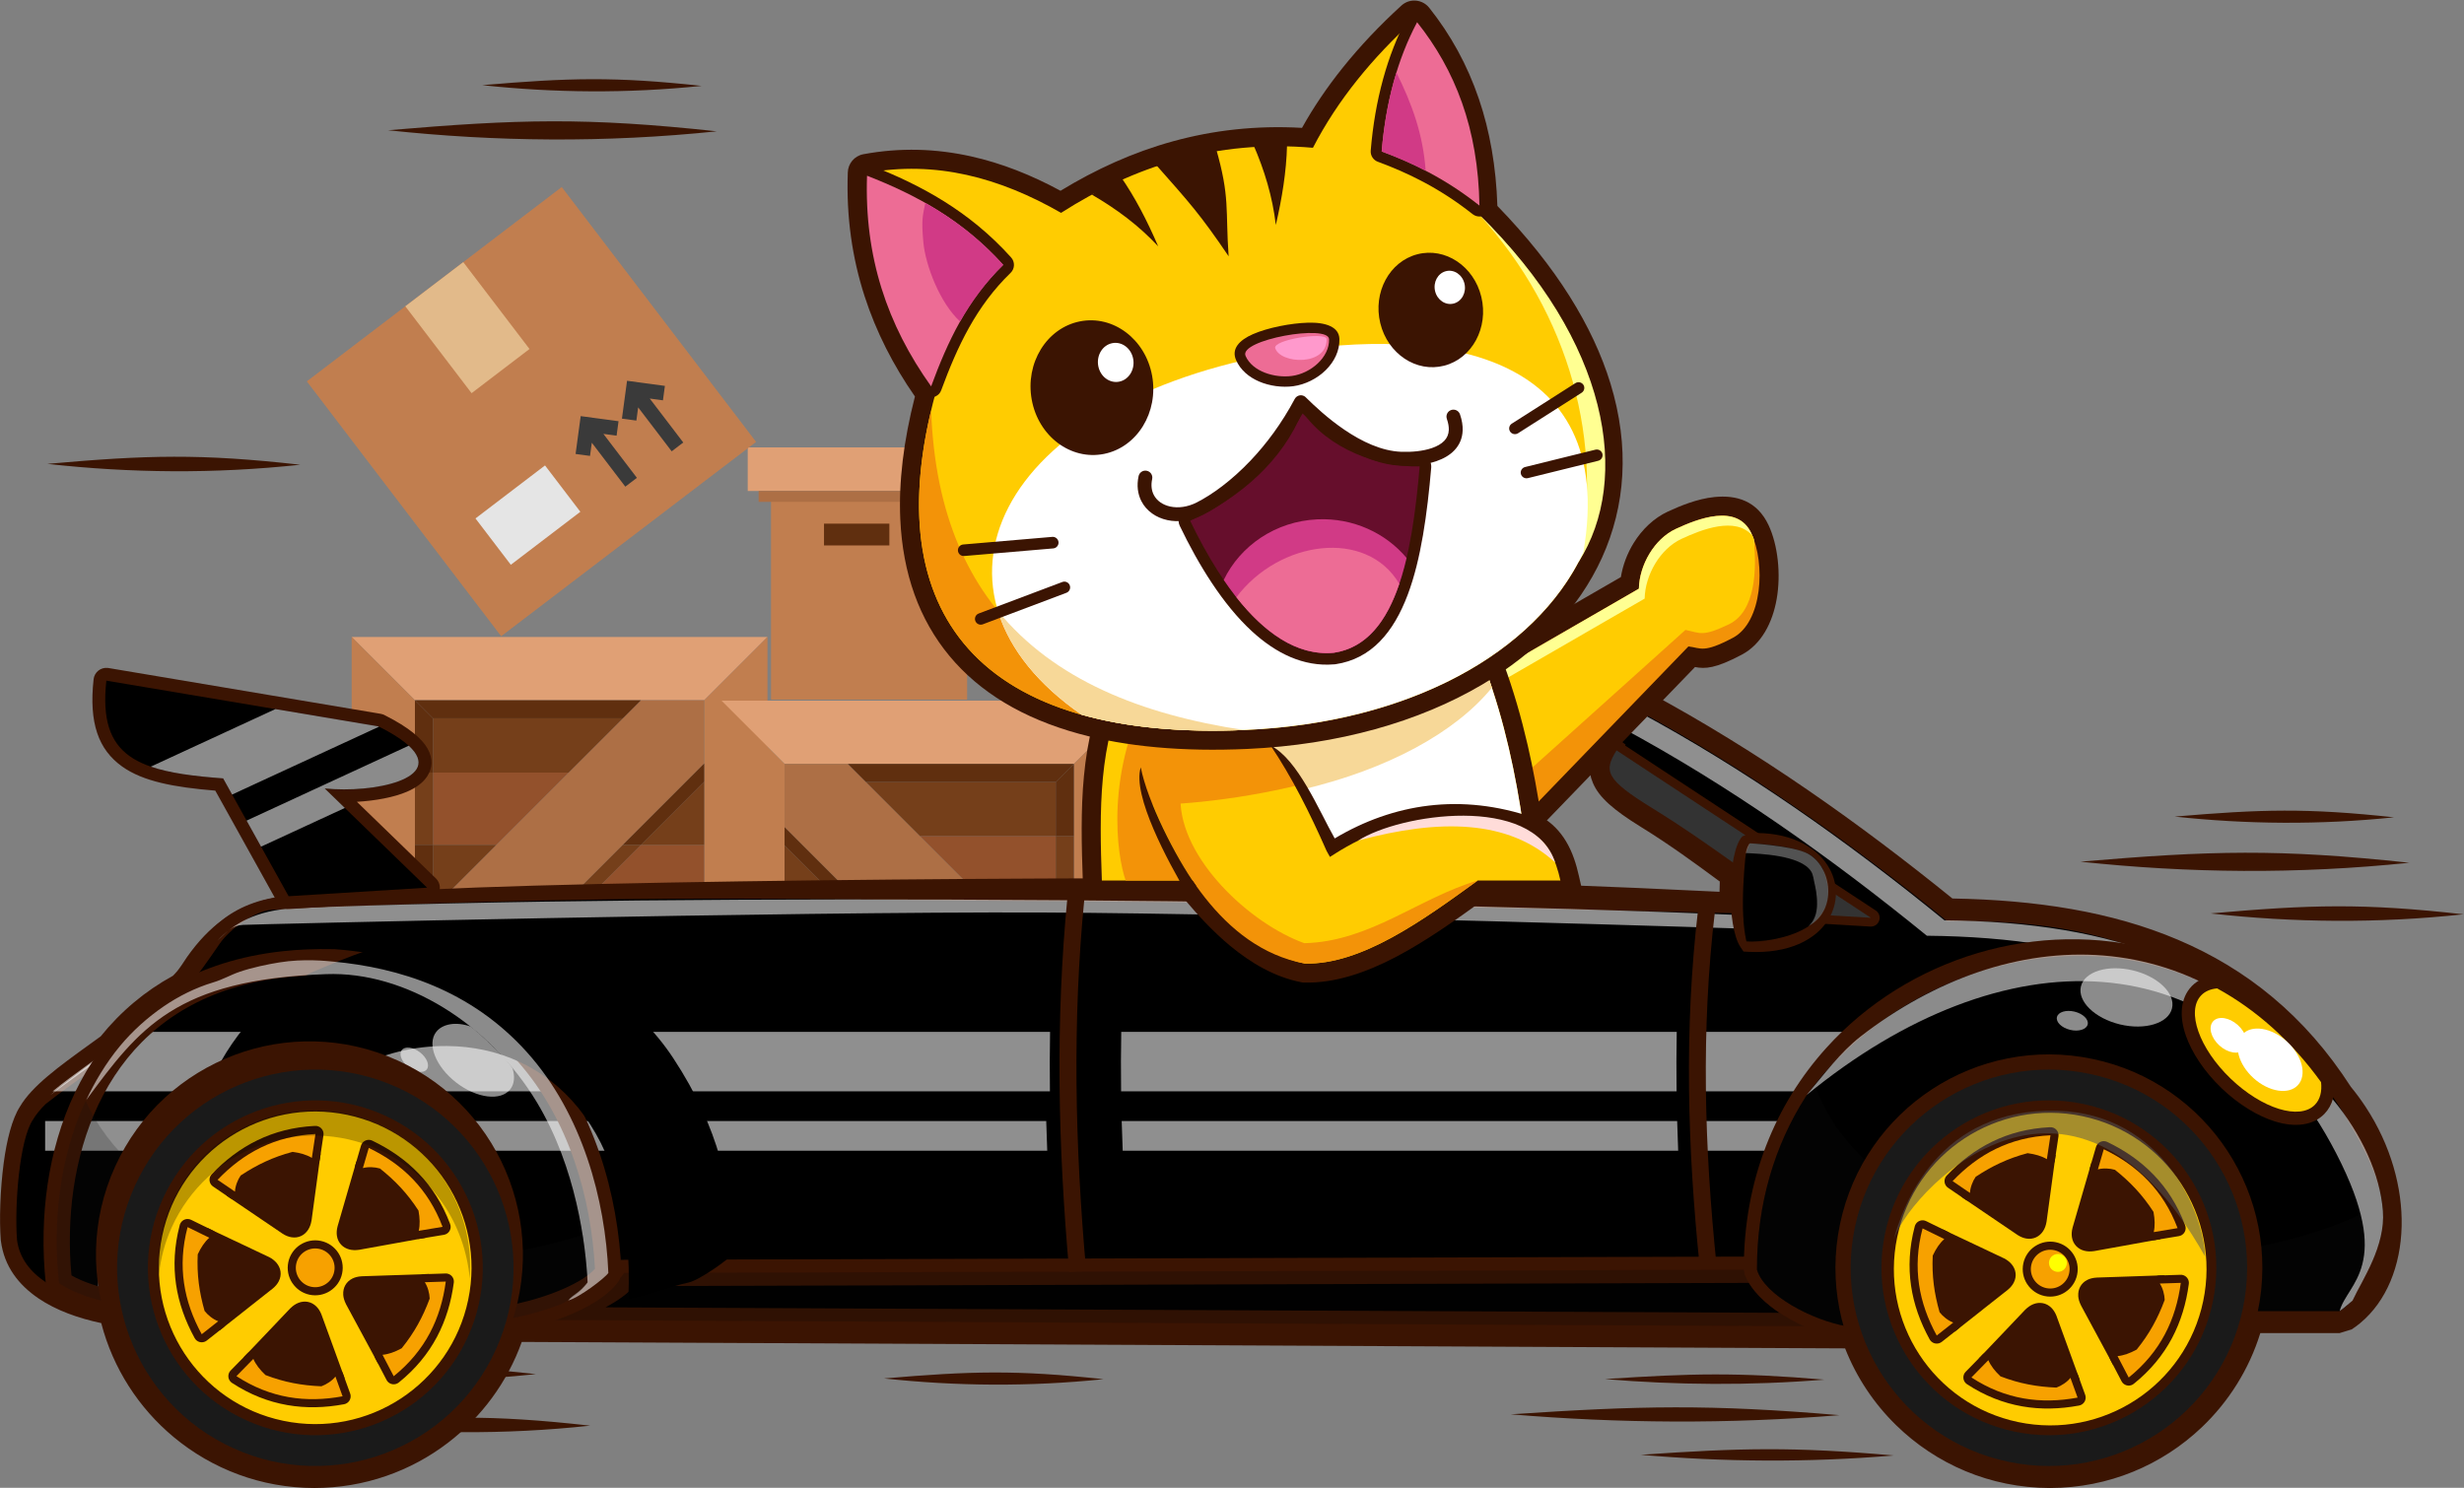 <?xml version="1.0" encoding="UTF-8" standalone="no"?>
<!-- Creat
 with Inkscape (http://www.inkscape.org/) -->

<svg
   version="1.1"
   viewBox="0 0 5828.165 3519.683"
   sodipodi:docname="banner.svg"
   inkscape:version="1.2.2 (1:1.2.2+202305151914+b0a8486541)"
   id="svg24407"
   xmlns:inkscape="http://www.inkscape.org/namespaces/inkscape"
   xmlns:sodipodi="http://sodipodi.sourceforge.net/DTD/sodipodi-0.dtd"
   xmlns:xlink="http://www.w3.org/1999/xlink"
   xmlns="http://www.w3.org/2000/svg"
   xmlns:svg="http://www.w3.org/2000/svg">
  <rect x="0" y="0" width="5828.165" height="3519.683" fill="#808080" stroke="none"/>
  <defs
     id="defs6">
    <style
       type="text/css"
       id="style2">
      .body {
         animation: rainbow 8s infinite;
      }
      @keyframes rainbow {
         from, to { fill: red }
         10% { fill: orange }
         20% { fill: yellow }
         30% { fill: green }
         40% { fill: blue }
         50% { fill: indigo }
         60% { fill: violet }
         70% { fill: pink }
         80% { fill: brown }
         90% { fill: black }
      }

      #wheel {
         animation: spin 1.5s linear infinite;
         transform-box: fill-box;
         transform-origin: center;
      }
      @keyframes spin {
         from { transform: rotate(0deg) }
         to { transform: rotate(-360deg) }
      }
    </style>
  </defs>
  <sodipodi:namedview
     id="namedview4"
     pagecolor="#505050"
     bordercolor="#ffffff"
     borderopacity="1"
     inkscape:showpageshadow="0"
     inkscape:pageopacity="0"
     inkscape:pagecheckerboard="1"
     inkscape:deskcolor="#505050"
     showgrid="false"
     inkscape:zoom="0.32531339"
     inkscape:cx="2914.1131"
     inkscape:cy="1513.9248"
     inkscape:window-width="3440"
     inkscape:window-height="1369"
     inkscape:window-x="0"
     inkscape:window-y="34"
     inkscape:window-maximized="1"
     inkscape:current-layer="g12">
    <inkscape:page
       x="0"
       y="0"
       id="page8"
       width="5828.165"
       height="3519.683" />
  </sodipodi:namedview>
  <g
     id="g10"
     inkscape:groupmode="layer"
     inkscape:label="Page 1"
     transform="matrix(1.333,0,0,-1.333,614.462,5399.558)">
    <g
       id="g12"
       transform="matrix(0.1,0,0,0.1,-507.793,264.266)">
      <g
         id="g20688"
         transform="matrix(25.541,0,0,25.541,-93528.711,14543.043)">
        <path
           d="m 3924.542,470.481 43.96,-43.96 h 200.99 l 43.96,43.96 h -288.91"
           style="fill:#e0a075;fill-opacity:1;fill-rule:nonzero;stroke:none;stroke-width:0.1"
           id="path16794" />
        <path
           d="m 3924.542,470.481 43.96,-43.96 v -200.98 l -43.96,-43.97 v 288.91"
           style="fill:#c17e4f;fill-opacity:1;fill-rule:nonzero;stroke:none;stroke-width:0.1"
           id="path16796" />
        <path
           d="m 4213.452,181.571 -43.96,43.97 h -200.99 l -43.96,-43.97 h 288.91"
           style="fill:#e0a075;fill-opacity:1;fill-rule:nonzero;stroke:none;stroke-width:0.1"
           id="path16798" />
        <path
           d="m 4213.452,181.571 -43.96,43.97 v 200.98 l 43.96,43.96 v -288.91"
           style="fill:#c17e4f;fill-opacity:1;fill-rule:nonzero;stroke:none;stroke-width:0.1"
           id="path16800" />
        <path
           d="m 3968.502,269.501 157.02,157.02 h 43.97 v -43.97 l -157.02,-157.01 h -43.97 v 43.96"
           style="fill:#ad6f45;fill-opacity:1;fill-rule:nonzero;stroke:none;stroke-width:0.1"
           id="path16802" />
        <path
           d="m 4112.962,413.961 -37.68,-37.69 h -94.21 v 37.69 h 131.89"
           style="fill:#753f1a;fill-opacity:1;fill-rule:nonzero;stroke:none;stroke-width:0.1"
           id="path16804" />
        <path
           d="m 4075.282,376.271 -50.25,-50.24 h -43.96 v 50.24 h 94.21"
           style="fill:#93512c;fill-opacity:1;fill-rule:nonzero;stroke:none;stroke-width:0.1"
           id="path16806" />
        <path
           d="m 4025.032,326.031 -43.96,-43.97 v 43.97 z"
           style="fill:#753f1a;fill-opacity:1;fill-rule:nonzero;stroke:none;stroke-width:0.1"
           id="path16808" />
        <path
           d="m 4169.492,275.781 v -50.24 h -144.46 l 50.25,50.24 h 94.21"
           style="fill:#753f1a;fill-opacity:1;fill-rule:nonzero;stroke:none;stroke-width:0.1"
           id="path16810" />
        <path
           d="m 4169.492,326.031 v -50.25 h -94.21 l 50.24,50.25 h 43.97"
           style="fill:#93512c;fill-opacity:1;fill-rule:nonzero;stroke:none;stroke-width:0.1"
           id="path16812" />
        <path
           d="m 4169.492,369.991 v -43.96 h -43.97 z"
           style="fill:#753f1a;fill-opacity:1;fill-rule:nonzero;stroke:none;stroke-width:0.1"
           id="path16814" />
        <path
           d="m 4075.282,275.781 -50.25,-50.24 h -12.56 l 50.24,50.24 h 12.57"
           style="fill:#602f0f;fill-opacity:1;fill-rule:nonzero;stroke:none;stroke-width:0.1"
           id="path16876" />
        <path
           d="m 4125.522,326.031 -50.24,-50.25 h -12.57 l 50.25,50.25 h 12.56"
           style="fill:#753f1a;fill-opacity:1;fill-rule:nonzero;stroke:none;stroke-width:0.1"
           id="path16878" />
        <path
           d="m 4169.492,382.551 v -12.56 l -43.97,-43.96 h -12.56 l 56.53,56.52"
           style="fill:#602f0f;fill-opacity:1;fill-rule:nonzero;stroke:none;stroke-width:0.1"
           id="path16880" />
        <path
           d="m 4125.522,426.521 -12.56,-12.56 h -131.89 l -12.57,12.56 h 157.02"
           style="fill:#602f0f;fill-opacity:1;fill-rule:nonzero;stroke:none;stroke-width:0.1"
           id="path16882" />
        <path
           d="m 3981.072,413.961 v -37.69 h -12.57 v 50.25 l 12.57,-12.56"
           style="fill:#602f0f;fill-opacity:1;fill-rule:nonzero;stroke:none;stroke-width:0.1"
           id="path16884" />
        <path
           d="m 3981.072,376.271 v -50.24 h -12.57 v 50.24 h 12.57"
           style="fill:#753f1a;fill-opacity:1;fill-rule:nonzero;stroke:none;stroke-width:0.1"
           id="path16886" />
        <path
           d="m 3981.072,326.031 v -43.97 l -12.57,-12.56 v 56.53 h 12.57"
           style="fill:#602f0f;fill-opacity:1;fill-rule:nonzero;stroke:none;stroke-width:0.1"
           id="path16888" />
      </g>
      <g
         id="g20688-7"
         transform="matrix(-25.541,0,0,25.541,120882.96,13412.793)">
        <path
           d="m 3924.542,470.481 43.96,-43.96 h 200.99 l 43.96,43.96 h -288.91"
           style="fill:#e0a075;fill-opacity:1;fill-rule:nonzero;stroke:none;stroke-width:0.1"
           id="path16794-5" />
        <path
           d="m 3924.542,470.481 43.96,-43.96 v -200.98 l -43.96,-43.97 v 288.91"
           style="fill:#c17e4f;fill-opacity:1;fill-rule:nonzero;stroke:none;stroke-width:0.1"
           id="path16796-3" />
        <path
           d="m 4213.452,181.571 -43.96,43.97 h -200.99 l -43.96,-43.97 h 288.91"
           style="fill:#e0a075;fill-opacity:1;fill-rule:nonzero;stroke:none;stroke-width:0.1"
           id="path16798-5" />
        <path
           d="m 4213.452,181.571 -43.96,43.97 v 200.98 l 43.96,43.96 v -288.91"
           style="fill:#c17e4f;fill-opacity:1;fill-rule:nonzero;stroke:none;stroke-width:0.1"
           id="path16800-6" />
        <path
           d="m 3968.502,269.501 157.02,157.02 h 43.97 v -43.97 l -157.02,-157.01 h -43.97 v 43.96"
           style="fill:#ad6f45;fill-opacity:1;fill-rule:nonzero;stroke:none;stroke-width:0.1"
           id="path16802-2" />
        <path
           d="m 4112.962,413.961 -37.68,-37.69 h -94.21 v 37.69 h 131.89"
           style="fill:#753f1a;fill-opacity:1;fill-rule:nonzero;stroke:none;stroke-width:0.1"
           id="path16804-9" />
        <path
           d="m 4075.282,376.271 -50.25,-50.24 h -43.96 v 50.24 h 94.21"
           style="fill:#93512c;fill-opacity:1;fill-rule:nonzero;stroke:none;stroke-width:0.1"
           id="path16806-1" />
        <path
           d="m 4025.032,326.031 -43.96,-43.97 v 43.97 z"
           style="fill:#753f1a;fill-opacity:1;fill-rule:nonzero;stroke:none;stroke-width:0.1"
           id="path16808-2" />
        <path
           d="m 4169.492,275.781 v -50.24 h -144.46 l 50.25,50.24 h 94.21"
           style="fill:#753f1a;fill-opacity:1;fill-rule:nonzero;stroke:none;stroke-width:0.1"
           id="path16810-7" />
        <path
           d="m 4169.492,326.031 v -50.25 h -94.21 l 50.24,50.25 h 43.97"
           style="fill:#93512c;fill-opacity:1;fill-rule:nonzero;stroke:none;stroke-width:0.1"
           id="path16812-0" />
        <path
           d="m 4169.492,369.991 v -43.96 h -43.97 z"
           style="fill:#753f1a;fill-opacity:1;fill-rule:nonzero;stroke:none;stroke-width:0.1"
           id="path16814-9" />
        <path
           d="m 4075.282,275.781 -50.25,-50.24 h -12.56 l 50.24,50.24 h 12.57"
           style="fill:#602f0f;fill-opacity:1;fill-rule:nonzero;stroke:none;stroke-width:0.1"
           id="path16876-3" />
        <path
           d="m 4125.522,326.031 -50.24,-50.25 h -12.57 l 50.25,50.25 h 12.56"
           style="fill:#753f1a;fill-opacity:1;fill-rule:nonzero;stroke:none;stroke-width:0.1"
           id="path16878-6" />
        <path
           d="m 4169.492,382.551 v -12.56 l -43.97,-43.96 h -12.56 l 56.53,56.52"
           style="fill:#602f0f;fill-opacity:1;fill-rule:nonzero;stroke:none;stroke-width:0.1"
           id="path16880-0" />
        <path
           d="m 4125.522,426.521 -12.56,-12.56 h -131.89 l -12.57,12.56 h 157.02"
           style="fill:#602f0f;fill-opacity:1;fill-rule:nonzero;stroke:none;stroke-width:0.1"
           id="path16882-6" />
        <path
           d="m 3981.072,413.961 v -37.69 h -12.57 v 50.25 l 12.57,-12.56"
           style="fill:#602f0f;fill-opacity:1;fill-rule:nonzero;stroke:none;stroke-width:0.1"
           id="path16884-2" />
        <path
           d="m 3981.072,376.271 v -50.24 h -12.57 v 50.24 h 12.57"
           style="fill:#753f1a;fill-opacity:1;fill-rule:nonzero;stroke:none;stroke-width:0.1"
           id="path16886-6" />
        <path
           d="m 3981.072,326.031 v -43.97 l -12.57,-12.56 v 56.53 h 12.57"
           style="fill:#602f0f;fill-opacity:1;fill-rule:nonzero;stroke:none;stroke-width:0.1"
           id="path16888-1" />
      </g>
      <g
         id="g22440"
         transform="matrix(3.078,0,0,3.078,52231.016,-66361.979)">
        <path
           d="m -11250.129,31030.733 h -1256.2 v 251.3 h 1256.2 v -251.3"
           style="fill:#e0a075;fill-opacity:1;fill-rule:nonzero;stroke:none;stroke-width:1"
           id="path16778" />
        <path
           d="m -11241.581,29827.685 h -1130.5 v 1193.3 h 1130.5 v -1193.3"
           style="fill:#c17e4f;fill-opacity:1;fill-rule:nonzero;stroke:none;stroke-width:1"
           id="path16780" />
        <path
           d="m -12066.629,30716.733 h 376.8 v 125.6 h -376.8 v -125.6"
           style="fill:#602f0f;fill-opacity:1;fill-rule:nonzero;stroke:none;stroke-width:1"
           id="path16786" />
        <path
           d="m -11313.029,30967.933 h -1130.5 v 62.8 h 1130.5 v -62.8"
           style="fill:#ad6f45;fill-opacity:1;fill-rule:nonzero;stroke:none;stroke-width:1"
           id="path16790" />
      </g>
      <path
         d="m 10271.595,21691.8 c -182,106.9 -2889.7,345.2 -2889.6,345.2 3240.1,224.7 14549.005,283.4 17807.005,211.6 1916.5,-42.2 3826.5,-114.4 5791.5,-211.4 0.3,61.7 1.9,122.7 4.5,182.1 -443.5,327 -888.7,653.8 -1398.2,968.1 -491.9,303.4 -746.4,528.2 -852.2,779.6 -95.9,227.9 -77.3,417.9 12.2,628.1 -105.9,128 -165.9,258.6 -186.6,381 -24.2,142 0.7,275.4 66.8,392.6 64.5,114.2 162.9,202.6 288,257.9 189.8,84.1 455,91.7 745.5,-19.6 l 45.8,-21.3 c 975.9,-524.5 1920.3,-1109.7 2839.9,-1742 878,-603.7 1731.3,-1249.4 2566.6,-1925.6 1480.5,-25.6 2821.6,-231.7 3996.1,-729.8 1224.6,-519.1 2260.3,-1349.2 3073.2,-2611.6 95.4,-116.2 183.1,-235.5 263,-357.2 450.2,-685 652.8,-1439.8 638.9,-2111.9 -14.8,-710.4 -270.9,-1339.1 -733.9,-1724 -48.1,-40.1 -98.7,-77.6 -151.7,-112.4 l -213.6,-65.6 h -1408.4 c -200.2,-646 -563.2,-1220 -1040.9,-1674 -701.4,-666.3 -1648.7,-1075.2 -2690.7,-1075.2 -1062.5,0 -2026.9,425.5 -2732.4,1115.7 -390,381.6 -700.3,844.7 -903.6,1361.9 l -23482.205,114.4 c -256.3,-716.6 -716.5,-1336.9 -1310.7,-1790.8 -658,-502.6 -1479.2,-801.2 -2369.3,-801.2 -947.2,0 -1817,338.9 -2495,902.4 -620.1,515.4 -1078.2,1219.4 -1286.6,2023.9 -402.6,84.5 -797.87,224.6 -1112.46,437.8 -357.07,242.2 -609.59,572.9 -667.24,1014.5 l -3.07,21.4 c -27.41,355.8 -10.94,893.6 51.95,1367.5 54.02,406.9 147.96,782.2 287.13,999 217.05,369.7 689.95,711.3 1241.39,1109.6 l 192.8,139.3 c 175.4,217.7 373.1,421 594.4,606.2 206.5,172.8 435.5,330.4 688.3,469.7 l 26.3,27.4 c 11.4,12.3 28,30.7 50.3,55.9 h -0.1 c 52.7,66 111.4,155.5 173.7,250.4 801.7,1136.2 1725,1153.4 3257.5,1144 l -1836.8,-815.9 c -382.9,-169.1 -591.1,-486.4 -767.5,-755.4 -70.8,-107.8 -137.4,-209.4 -216.5,-308.3 l -13.7,-15.4 c -16.5,-18.6 -42.5,-47 -76.1,-83.3 -44.5,-48.1 -70.4,-75.9 -76.3,-82.1 l -97.7,-73.2 c -221.9,-118.2 -425.2,-256.8 -610.8,-412.1 -191.6,-160.3 -362.2,-338.2 -513.3,-529.9 l -77.8,-73.2 c -132.6,-96.9 -189.8,-138.2 -241.9,-175.8 -480.2,-346.9 -891.71,-644.1 -1025.1,-874.4 l -16.82,-26 c -70.33,-102.4 -127.9,-366.3 -169.16,-677.1 -55.5,-417.9 -70.08,-892.1 -45.97,-1206.9 30.9,-184.7 154.34,-333.7 328.55,-451.8 273.3,-185.4 664.5,-298 1057.6,-357.4 l 274.3,-41.4 50.7,-274.5 c 135.5,-732.9 526.6,-1376.5 1077.5,-1834.3 540.4,-449.1 1236.5,-719.2 1997.5,-719.2 713.9,0 1371.1,238.3 1896.2,639.4 537.6,410.7 938.2,992.7 1120.8,1664.7 l 78.5,289.3 300,-2.3 23436.505,-114.1 c 2.9,46.2 6,91 9.5,134.4 13,162.6 31.5,326.5 54.7,491 l 775.2,-45.7 c 18.3,-847.9 375,-1613.4 940.8,-2166.9 562.6,-550.5 1334,-889.8 2186,-889.8 835.4,0 1593.5,326.6 2153.4,858.6 563.9,535.6 928.2,1278.8 969.8,2106.3 l 778.3,13.7 c 5.5,-65.6 10.7,-141.8 15.1,-229.4 h 1097.3 c 280.9,237.7 437,651.9 447,1135.9 10.8,526.1 -151,1122.1 -510.7,1669.3 -68.1,103.7 -143.7,205.9 -226.6,305.6 l -29.1,39.8 c -723.2,1130.8 -1644,1872.1 -2732.5,2333.5 -1109,470.2 -2399.8,656.6 -3838,670.5 l -242.7,87 c -853.6,695 -1725.4,1357.4 -2622.4,1974.2 -779.5,535.9 -1579.9,1038.3 -2406.4,1498.9 l -134.5,-225.8 c -73.2,-123.1 -115.2,-196.4 -110.9,-206.8 34.9,-82.9 199,-206.7 544,-419.4 559.2,-345 1019.3,-684.1 1479,-1023.1 l 144.9,-106.7 180.9,-133.2 -23.7,-222.4 c -12.1,-112.9 -18.2,-233.4 -18.1,-350.8 0,-113.7 6.1,-231.8 18.6,-344.3 l 50.1,-455.2 -457.6,23.4 c -2128.7,108.5 -4170.8,188.3 -6196.2,232.9 -2037.4,44.9 -12412.605,54.917 -14511.705,24 l -387,-5.7 -3.5,203.2 v 0"
         style="fill:#3b1402;fill-opacity:1;fill-rule:nonzero;stroke:none"
         id="path24"
         sodipodi:nodetypes="cccccccccccccsccccccccccsccccsccccccccccccccccccccccccccccccccccccscccccccccsccccccccccccccccccccccccccsccc" />
      <path
         d="m 23517.8,22121.8 c 2725.9,-34 5419,-132.7 8252.9,-280.8 -228.5,161.2 -447.2,322.5 -666,483.7 -453.9,334.7 -908.2,669.6 -1436,995.1 -462.6,285.3 -699,490 -790.6,707.6 -87.2,207.3 -52,383.9 53.8,595.1 -128.5,128.8 -197.7,260 -217.9,379.3 -17.9,105.9 0.1,204.6 48.5,290.6 47.6,84.1 121.1,149.7 215.3,191.4 155.4,68.7 377.7,72.9 627.2,-22.7 l 27.4,-12.8 c 971.8,-522.3 1911.1,-1104.3 2825.4,-1732.8 889.1,-611.4 1753,-1266.2 2598.5,-1952.3 1482.9,-21.1 2823.4,-222.8 3992.2,-718.4 1198.7,-508.1 2212.2,-1321.7 3007.7,-2560 94.2,-114.1 180.4,-231.4 258.9,-350.8 432.1,-657.5 626.5,-1380.4 613.1,-2023.2 -13.7,-666 -250.3,-1252.2 -677.6,-1607.6 -43.8,-36.4 -89.8,-70.4 -137.7,-101.9 l -128.1,-39.5 H 40383 40150 l -0.4,234.5 c -4.6,2018.5 -837.2,3339.9 -1914.2,3928.6 -424.4,232 -886.7,350.5 -1349.9,352.9 -463.1,2.3 -928.8,-111.4 -1360.1,-343.7 -1112.8,-599.3 -1996,-1988.5 -2039.1,-4214.9 l -4.6,-231.5 -229.8,1.6 -23982.26,117.2 -243.2,1.9 10.7,241.7 c 4.4,98.6 7,191.1 7.8,277.6 13.7,1344.2 -323.3,2324.7 -860.4,2974.2 -525.3,635.1 -1247,955.4 -2017.4,989.6 -40.1,1.8 -76,2.8 -107.6,3.1 -74.3,0.8 -152,-1.3 -232.8,-6.1 -804.2,-48.1 -1553.4,-390.5 -2103.6,-992 -555.4,-607.2 -911.3,-1481 -922.5,-2587.5 -1.3,-123.5 2.2,-253.7 10.3,-390.4 l 16.8,-280.5 -278.6,35 c -495,62.4 -1012.6,201.3 -1399.12,450 -342.14,220.1 -585.66,523.6 -638.91,932 l -1.83,12.8 c -26.79,347.7 -10.73,873.1 50.75,1335.9 51.77,390.4 139.41,745.7 266.69,939.4 200.44,342.2 661.04,674.9 1198.32,1062.9 522.7,377.6 1583.1,1327.8 1583.1,1327.8 v 0 c 0,0 118.4,164.7 182.4,262.3 327.1,498.7 739.3,1127.1 1953.8,1183.3 h 0.9 c 3282.7,138.8 14778.76,179.6 17772.56,142.3 z m 9078,-793.5 c -3152.5,173.9 -6105.2,289.5 -9083.5,326.6 -2981.5,37.2 -17747.86,-142.3 -17747.86,-142.3 v 0 c 0,0 -1312.9,-562.4 -1582.1,-972.9 -69,-105.2 -134.2,-204.5 -207.9,-296.9 l -8.3,-9.1 c -496,-559.9 -1122.7,-1012.6 -1668.3,-1406.7 -495,-357.5 -919.22,-663.9 -1069.04,-922.5 l -10.07,-15.6 c -85.61,-124.5 -151.31,-412.9 -195.45,-745.5 -57.05,-429.8 -72,-917.7 -47.06,-1240.6 h -0.06 c 36.84,-247.3 198.88,-439.5 426.53,-585.9 255.55,-164.6 588.75,-272.7 931.05,-337.7 -0.5,44.4 -0.5,88.9 0,133.4 12.5,1230.7 415.6,2210.8 1045.1,2898.9 634.7,693.8 1496.7,1088.6 2420.5,1143.9 83.7,5.1 171.8,7.1 263.8,6.2 45.8,-0.5 87.2,-1.6 124.1,-3.2 899.8,-40 1743.1,-414.6 2358,-1158.1 603,-729.2 981.5,-1811.3 966.7,-3276.3 l -0.7,-52.3 L 33026.9,14558 c 103.5,2287.2 1069.4,3737.8 2276.9,4388.1 500.3,269.4 1042.5,401.3 1583.5,398.6 540.7,-2.7 1078.9,-140.4 1571.6,-409.6 1170.6,-639.9 2085,-2022.8 2153.3,-4104.4 h 1300.2 c 13.5,10.1 26.7,20.6 39.7,31.4 320.4,266.5 498.2,725.6 509.2,1257.8 11.6,555.2 -158.5,1183 -536.3,1757.7 -71.4,108.7 -150.4,215.6 -236.9,319.8 l -17.4,23.8 c -741.7,1159.5 -1686.5,1919.8 -2803.5,2393.4 -1129.3,478.8 -2439.5,668.5 -3897.1,682.7 l -145.7,52.1 c -856.6,697.6 -1731.8,1362.4 -2632.2,1981.5 -893,614 -1812.5,1183.9 -2766.1,1697.2 -109.8,40.3 -193.9,48.1 -245.7,32.3 17.7,-49.5 75.9,-116.1 185.5,-196 l 172.2,-125.5 -109,-183.1 c -98.9,-165.9 -151.5,-274 -120.7,-347.1 49.1,-116.7 231.3,-260.6 605.6,-491.5 551,-339.9 1009.2,-677.7 1467.2,-1015.3 429.3,-316.4 858.5,-632.8 1351.8,-942.4 l -137.2,-431.2 v 0"
         style="fill:#3b1402;fill-opacity:1;fill-rule:nonzero;stroke:none"
         id="path26"
         sodipodi:nodetypes="ccccccccccccccccccccccccccccccccccccccccccccccccssccccccsscccccccccccccccccccccsccccccccccccccccccscccc" />
      <path
         d="m 32694.122,21534.205 c -266.1,14.6 -553.532,94.209 -817.032,108.109 0,0 -8640.469,211.538 -12855.543,228.342 -2058.644,8.207 -4952.706,69.152 -7571.404,35.165 -3239.416,-42.043 -6043.124,-182.327 -6152.065,-187.232 -298.084,-13.421 -752.296,-340.838 -933.402,-604.984 -197.686,-288.329 -380.6,-546.2 -545.7,-752.8 -211.8,-239.099 -450.3,-459.4 -696.8,-664.099 -617,-571.5 -1343.5,-1027.8 -1846.29,-1428.201 -94.15,-93.7 -169.83,-184.9 -221.66,-274.4 -241.1,-350.7 -330.78,-1526.8 -283.72,-2136.3 84.25,-645.799 779.11,-982.799 1511.97,-1128.599 -6.2,1466.7 561.3,2561 1405.4,3211 639.2,635.5 1496.8,969.5 2401.2,960.299 1774,-18.099 3345.7,-1415 3209.3,-4487.999 l 23737.545,-115 c 95.8,1867.1 785,3141.499 1700.1,3847.799 2074,2033.3 5722.9,723.901 5732.6,-3576.599 h 1590.6 c 629.3,768.399 565.2,2293.5 -418.5,3476.799 -1538.4,2405.1 -3095.785,3524.944 -6621.746,3471.014 -1722.2,1402.299 -3575.76,2711.759 -5506.56,3749.46 -96.2,36.9 -402.194,-269.674 -479.394,-266.773 22.9,-103.6 110.4,-226.6 281.2,-351 -274.4,-460.5 -274.2,-641 562.7,-1157.201 1050.4,-647.9 1785.4,-1309.5 2817.2,-1956.799 v 0"
         id="path30-3"
         class="body"
         sodipodi:nodetypes="ccsssscccccccccccccccccccsc" />
      <path
         id="path28"
         style="fill:#ffffff;fill-opacity:0.56;fill-rule:evenodd;stroke:none"
         inkscape:label="path28"
         d="M 29171.814 25296.503 C 29007.991 25274.73 28940.754 25162.432 28970.135 25021.757 C 29042.367 25016.658 29121.252 25002.497 29209.095 24968.803 C 31139.893 23931.104 32937.097 22659.597 34659.295 21257.299 C 37632.792 21228.299 40016.707 20478.192 41555.106 18073.095 C 42538.805 16889.796 42602.896 15364.702 41973.597 14596.303 L 41984.7 14596.303 C 42915.5 15208.002 42987.897 16998.997 41867.498 18346.596 C 40329.2 20751.693 37945.29 21501.8 34971.893 21530.8 C 33249.594 22933.098 31452.405 24204.605 29521.707 25242.304 C 29386.557 25294.054 29266.867 25309.136 29171.814 25296.503 z M 28970.208 24998.334 C 29000.183 24899.755 29070.17 24791.247 29228.606 24675.805 C 29071.658 24790.116 29000.992 24900.353 28970.208 24998.334 z M 19255.745 21888.31 C 14138.369 21925.572 8988.421 21884.7 5707.624 21746 C 5003.977 21713.505 4607.834 21465.317 4327.961 21171.107 C 4511.103 21338.444 4580.209 21438.527 4783.806 21449.823 C 4980.709 21460.747 14357.248 21687.793 18962.498 21669.433 C 23177.568 21652.629 31725.403 21372.831 31725.403 21372.831 C 31988.903 21358.931 32342.399 21576.396 32608.499 21561.796 C 29457.952 21735.646 24373.12 21851.047 19255.745 21888.31 z M 3647.907 20306.967 C 2911.851 19518.824 1932.142 18927.933 1361.067 18428.217 C 1852.317 18801.422 2476.633 19205.665 3036.555 19724.296 C 3252.829 19903.895 3456.581 20101.189 3647.907 20306.967 z M 36419.73 19076.615 C 36172.735 19039.216 35933.62 18944.474 35696.595 18844.979 C 36021.328 18981.115 36358.383 19054.476 36698.46 19074.301 C 36605.326 19068.947 36512.394 19090.646 36419.73 19076.615 z M 37040.999 19071.459 C 37357.715 19053.143 37669.646 18984.806 37971.497 18867.26 C 37668.217 18985.475 37359.271 19053.452 37040.999 19071.459 z M 6003.45 18928.095 C 5533.66 18932.874 5081.05 18836.21 4660.569 18661.625 C 5081.511 18837.757 5537.96 18930.957 6008.708 18926.952 C 6006.871 18926.974 6005.287 18928.076 6003.45 18928.095 z M 35533.089 18792.611 C 35220.214 18640.319 34921.19 18438.367 34650.403 18172.894 C 33735.304 17466.595 33046.106 16192.199 32950.306 14325.101 L 10523.811 14433.749 C 16238.899 14396.754 28362.408 14359.684 33252.796 14322.699 C 33299.299 16722.233 34298.679 18191.482 35533.089 18792.611 z M 38204.803 18788.729 C 38567.085 18612.943 38902.439 18356.508 39200.56 18033.617 C 38901.624 18357.743 38568.315 18612.679 38204.803 18788.729 z M 4426.868 18508.417 C 4135.297 18357.194 3841.587 18205.755 3602.248 17967.802 C 2767.386 17324.915 2207.421 16244.428 2201.169 14801.849 C 2316.771 14778.148 2415.064 14719.352 2530.627 14704.803 C 2416.573 16608.401 3257.675 17897.198 4426.868 18508.417 z M 39753.333 17284.511 C 39777.943 17239.91 39794.805 17185.7 39818.182 17139.491 C 39794.684 17185.946 39778.077 17239.682 39753.333 17284.511 z M 40159.036 16228.3 C 40186.908 16125.792 40213.502 16022.191 40236.102 15914.31 C 40213.383 16022.843 40187.089 16125.205 40159.036 16228.3 z M 901.721 15411.884 C 913.231 15397.411 930.605 15387.13 942.912 15373.153 C 930.58 15387.011 913.267 15397.536 901.721 15411.884 z M 1277.16 15103.622 C 1381.962 15039.815 1514.015 15016.524 1635.652 14968.431 C 1516.115 15015.514 1380.596 15041.43 1277.16 15103.622 z " />
      <path
         d="m 30519.3,18496.3 h 4512 c 1127.5,826 2575.4,810.9 3681.1,0 H 41769 c -267.9,397.3 -560,747.6 -875.2,1054.9 H 30522 c -6.5,-351.6 -7.2,-703.2 -2.7,-1054.9 z m -10157.9,0 h 9856.8 c -4.4,351.7 -3.7,703.3 2.7,1054.9 h -9856.8 c -6.5,-351.6 -7.2,-703.2 -2.7,-1054.9 z M 2811.822,19551.2 c -512.8,-403.1 -1036.6,-745.1 -1409.34,-1054.9 h 2814.88 c 512.5,289.8 1097.7,438 1704,431.8 555.5,-5.6 1091.1,-146.6 1560.8,-431.8 H 19098.562 c -4.4,351.7 -3.7,703.3 2.6,1054.9 H 2811.822 v 0"
         style="fill:#ffffff;fill-opacity:0.56;fill-rule:evenodd;stroke:none"
         id="path32"
         sodipodi:nodetypes="ccccccccccccccccccccc" />
      <path
         d="m 39284,17968.9 c 138.1,-159 266,-335.5 382.7,-527.4 h 2757.1 c -76.4,178.3 -169.6,355.1 -279.9,527.4 z m -8736.1,-527.4 H 34067 c 120.1,193.1 251.5,368.3 390.9,527.4 h -3928 c 4.8,-175.8 10.7,-351.5 18,-527.4 z m -10157.9,0 h 9856.6 c -7.2,175.9 -13.1,351.6 -17.9,527.4 H 20372 c 4.7,-175.8 10.8,-351.5 18,-527.4 z m -12295.301,527.4 c 142.9,-156 273.9,-331.7 391.1,-527.4 H 19050.983 c -7.1,175.9 -13.1,351.6 -17.9,527.4 z m -5033.3,-527.4 c 129.1,193.9 274,370 432.5,527.4 h -2224.78 v -527.4 h 1792.28 v 0"
         style="fill:#ffffff;fill-opacity:0.56;fill-rule:evenodd;stroke:none"
         id="path34"
         sodipodi:nodetypes="cccccccccccccccccccccccccc" />
      <path
         d="m 28936.7,24011.2 c -122,213.6 -62.8,380.9 82.1,613.2 1.4,2.5 2.9,5 4.5,7.5 47.2,71.8 143.8,91.8 215.6,44.5 l 4503.6,-2964.9 c 50.2,-28.3 82.6,-83.5 79,-144.9 -5.1,-86 -78.9,-151.6 -164.9,-146.6 l -1096,64.7 v 0.1 c -25.4,1.4 -50.8,9.2 -73.9,23.7 -496.1,311.2 -920,611.6 -1343.2,911.4 -446.2,316.1 -891.6,631.7 -1433.9,966.2 -442.1,272.6 -674.8,452.7 -772.9,624.4 l 0.2,0.2 z m 272.3,312.3 c -24.7,-61.2 -28,-111.3 -1.6,-158 l 0.2,0.1 c 69.2,-121.1 270.8,-271.2 665.6,-514.6 544.8,-336.1 996.9,-656.4 1449.8,-977.2 405.2,-287.1 811.3,-574.7 1295.6,-880.2 l 475.9,-28 -3885.5,2557.9 v 0"
         style="fill:#3b1402;fill-opacity:1;fill-rule:nonzero;stroke:none"
         id="path36" />
      <path
         d="m 29153.4,24546.4 c -230.4,-367.7 -198.9,-511.7 637.9,-1027.8 1050.4,-647.9 1746.6,-1230.8 2778.4,-1878.2 l 1096.1,-64.7 -4512.4,2970.7 v 0"
         style="fill:#333333;fill-opacity:1;fill-rule:evenodd;stroke:none"
         id="path38" />
      <path
         d="m 11610.023,15506.1 20033.277,57.5 158.7,0.8 59.2,-147.2 c 69.3,-172.3 256.3,-347.7 496.9,-498.3 277.6,-173.9 618.4,-307.6 936.9,-366.3 l -43.1,-463.3 -23519.977,117.2 -33.9,465.2 c 345.9,52.2 771.8,166 1128,323.9 269.4,119.4 491.9,259.1 589.9,406.3 l 69.1,103.7 z M 31501.9,15096 11725.323,15039.8 c -126,-141.6 -305.6,-268.1 -513.5,-377.5 l 20834.077,-96.9 c -231.8,154.5 -424.8,335.9 -544,530.6 v 0"
         style="fill:#3b1402;fill-opacity:1;fill-rule:nonzero;stroke:none"
         id="path40"
         sodipodi:nodetypes="cccscccccccccccccsc" />
      <path
         d="m 31644.3,15330.2 -20099.98,-57.5 c -279.2,-419.1 -1217.8,-733.1 -1878,-832.6 L 33252.8,14322.7 c -666.6,122.9 -1424.4,549.3 -1608.5,1007.5 v 0"
         style="fill:#070707;fill-opacity:0.218;fill-rule:evenodd;stroke:none"
         id="path42"
         sodipodi:nodetypes="ccccsc" />
      <path
         d="m 19710.758,21926.4 c -108.7,-1102.3 -150.4,-2203.4 -140.3,-3303.8 10.1,-1101.9 72.1,-2204.6 171,-3307.9 l -299.6,-28.3 c -99.6,1110.6 -162,2221.8 -172.3,3333.8 -10.2,1113.5 32,2226.3 141.6,3338.1 l 299.6,-31.9 v 0"
         style="fill:#3b1402;fill-opacity:1;fill-rule:nonzero;stroke:none"
         id="path44"
         sodipodi:nodetypes="cccccccc" />
      <path
         d="m 30898.8,21691.8 c -125.1,-1056.5 -171.9,-2106.5 -160.5,-3151.1 11.5,-1045.8 81.5,-2091.4 190,-3136.7 l -298.1,-32.6 c -109,1050.9 -179.5,2106 -191.1,3166.9 -11.7,1062.1 35.4,2125.7 161.7,3191.1 l 298,-37.6 v 0"
         style="fill:#3b1402;fill-opacity:1;fill-rule:nonzero;stroke:none"
         id="path46" />
      <path
         d="m 31175.2,22045.4 c 2.9,416 75.7,835 209.1,974 l 132.8,59.5 c 697.6,28.2 1162.3,-231.2 1381,-573.2 98.1,-153.5 147.5,-322.8 147.5,-491.6 0,-170.2 -49.5,-339.6 -149.1,-491.8 -219,-334.7 -683.1,-584.2 -1392.9,-550.8 l -97.9,4.7 -54.7,81.6 c -122.4,182.5 -178.5,594.5 -175.8,987.6 z m 458.6,646.1 c -43.5,-119.9 -67.6,-376.7 -69.4,-647.6 -1.9,-267.7 21.1,-534.2 71.7,-685.8 485.4,1.1 793.7,163.6 933.7,377.8 56.8,86.8 85.1,182.7 85.1,278.2 0,96.8 -28.5,194.2 -84.9,282.5 -141.6,221.4 -453.6,391.8 -936.2,394.9 v 0"
         style="fill:#3b1402;fill-opacity:1;fill-rule:nonzero;stroke:none"
         id="path48" />
      <path
         d="m 31515.45,22895.818 c -23.47,-79.313 -63.824,-120.122 -78.553,-271.085 -27.381,-280.63 -53.825,-688.151 -36.261,-1014.102 10.024,-186.038 34.636,-350.719 56.668,-453.139 516.009,-23.782 1816.582,208.733 1350.903,1295.043 -48.534,80.158 -144.709,220.242 -294.543,279.284 -389.813,153.605 -998.214,163.999 -998.214,163.999 z"
         id="path54"
         class="body"
         sodipodi:nodetypes="cssccsc" />
      <path
         d="m 31515.975,22896.33 c -27.107,-25.399 -61.411,-112.902 -69.441,-172.084 226.216,-10.668 978.74,-33.267 1160.506,-327.551 36.554,-59.182 43.218,-145.068 61.413,-222.911 42.964,-183.802 57.909,-384.929 18.568,-530.874 -47.435,-175.97 -162.159,-233.453 -118.085,-208.366 540.174,307.471 381.527,1120.818 -74.428,1303.933 -309.085,124.131 -985.556,161.294 -978.533,157.853 z"
         style="fill:#ffffff;fill-opacity:0.322;fill-rule:evenodd;stroke:none"
         id="path50"
         sodipodi:nodetypes="ccsssssc" />
      <path
         d="m 31399.722,21539.467 c 7.39,-104.67 30.355,-318.477 68.242,-384.372 368.889,-53.979 1003.649,186.891 1128.273,312.789 201.188,203.244 87.591,559.051 76.297,723.772 12.161,-504.931 -816.393,-753.133 -1272.812,-652.189 z"
         style="fill:#000000;fill-opacity:0.243;fill-rule:evenodd;stroke:none"
         id="path52"
         sodipodi:nodetypes="ccscc" />
      <path
         d="m 1953.011,14626.7 c -207.2,68.2 -400,157.9 -569.09,272.6 l -89.92,61 -11.72,107.4 c -32.88,302.7 -47.06,615.6 -40.02,932.7 24.85,1124.6 319.36,2281.6 988.25,3201.5 675.6,929.2 1726,1614.4 3255.2,1780.8 282.6,30.7 583.6,43.5 903.7,36.5 h 11.9 c 1634.3,-120.7 2800,-774.7 3602.6,-1681.7 1010.7,-1142.2 1435.2,-2681.6 1492.6,-4055.7 l -38.5,-138.3 c -152.8,-229.3 -447.6,-424 -791.3,-576.4 -395.3,-175.3 -865.8,-301.2 -1247,-358.7 l -280.8,-42.4 12.6,284.1 c 4.4,98.6 7,191.1 7.8,277.6 13.7,1344.2 -323.3,2324.7 -860.4,2974.2 -525.3,635.1 -1247,955.4 -2017.4,989.6 -40.1,1.8 -76,2.8 -107.6,3.1 -74.3,0.8 -152,-1.3 -232.8,-6.1 -804.2,-48.1 -1553.4,-390.5 -2103.6,-992 -555.4,-607.2 -911.3,-1481 -922.5,-2587.5 -1.3,-123.5 2.2,-253.7 10.3,-390.4 l 16.8,-280.5 -278.6,35 c -250,31.5 -491.3,81.4 -710.5,153.6 z m -216.9,602.7 c 108.1,-61.8 230.7,-114.1 363.4,-157.8 111.8,-36.7 228.7,-66.9 348.6,-91 -0.5,44 -0.5,88 0,132 12.5,1230.7 415.6,2210.8 1045.1,2898.9 634.7,693.8 1496.7,1088.6 2420.5,1143.9 83.7,5.1 171.8,7.1 263.8,6.2 45.8,-0.5 87.2,-1.6 124.1,-3.2 899.8,-40 1743.1,-414.6 2358,-1158.1 603,-729.2 981.5,-1811.3 966.7,-3276.3 v -1 c 281.2,61.4 585.9,154.7 851.8,272.6 235.7,104.5 435.5,224.5 547.4,351.4 -66.8,1260.2 -461.1,2652.2 -1371.4,3681.1 -726.6,821.1 -1788.6,1413.6 -3285.7,1524.1 v 0.2 c -292.2,6.1 -569.8,-6.1 -833.3,-34.8 -1380,-150.2 -2323.1,-761.8 -2925.6,-1590.4 -609,-837.7 -877.4,-1899.7 -900.3,-2935.9 -5.7,-255.4 3.8,-510.8 26.9,-761.9 v 0"
         style="fill:#3b1402;fill-opacity:1;fill-rule:nonzero;stroke:none"
         id="path56" />
      <path
         d="m 3747.837,15464.147 c 220.69,-149.7 496.19,-253.6 796.39,-321.5 -36.5,1931.7 912.9,3232.2 2188.7,3741.1 505.8,279.4 1080.6,422.2 1675.8,416.1 1774,-18.1 3345.7,-1415 3209.3,-4488 325.5,49 700.191,210.83 1067.4,290.6 196.043,42.587 717.976,412.431 812.813,531.88 -46.568,1114.498 -263.515,2206.055 -1085.411,3453.6 -324.254,492.18 -793.603,963.318 -1336.372,1302.396 -763.119,476.734 -1717.563,729.874 -2819.204,811.198 -889.8,19.7 -1648.026,-341.074 -2270.226,-599.974 -1897.8,-1017.7 -2445.13,-3245.5 -2239.19,-5137.4 v 0"
         id="path60"
         class="body"
         sodipodi:nodetypes="cccccscssccsc" />
      <path
         d="m 6256.268,20575.883 c 1410.833,51.594 2899.119,-883.252 3736.061,-2270.507 707.629,-1172.915 870.27,-2544.158 902.565,-3199.353 -158.838,-203.076 -246.423,-203.18 -345.699,-322.091 196.173,47.109 661.15,405.31 713.815,488.768 -53.992,1292.15 -455.938,2817.815 -1446.031,3919.32 -990.093,1101.505 -2264.638,1497.967 -3440.461,1606.545 -104.629,9.662 -514.08,56.178 -952.369,-14.867 -209.096,-33.894 -482.83,-90.755 -703.231,-166.257 -171.686,-58.815 -285.702,-132.95 -475.855,-190.335 -309.413,-93.376 -607.173,-242.993 -865.53,-419.197 -286.91,-195.677 -556.707,-436.26 -781.549,-707.086 -255.333,-307.553 -455.143,-651.256 -600.372,-961.086 943.963,1284.384 1589.994,2138.554 4258.656,2236.146 z"
         style="fill:#ffffff;fill-opacity:0.544;fill-rule:evenodd;stroke:none"
         id="path58"
         sodipodi:nodetypes="ssccczsssssscs" />
      <path
         d="m 9348.211,15612.2 c 41.8,-359.6 55.5,-750 36.8,-1172.1 325.5,49 718.8,150.3 1067.4,290.6 193.4,109 350.2,232.2 439.4,366.2 -11.6,278.8 -39,564.7 -83.8,852.4 -467.9,-153.3 -958.7,-265.5 -1459.8,-337.1 z m -7833.39,-519.8 c 220.69,-149.7 496.19,-253.6 796.39,-321.5 -17.9,944.1 199.9,1737.4 576.1,2361.2 -392,348.2 -699.8,749 -897.7,1198.9 -467.97,-1002.2 -590.69,-2173.6 -474.79,-3238.6 v 0"
         style="fill:#111111;fill-opacity:0.197;fill-rule:evenodd;stroke:none"
         id="path62" />
      <path
         d="m 35525.4,18534.1 c -1112.8,-599.3 -1996,-1988.5 -2039.1,-4214.9 l -5.4,-276 -270.3,49.8 c -373.1,68.8 -773.2,225.9 -1099.7,430.4 -319.8,200.2 -575.7,451.1 -683.7,719.8 l -16.5,87 c -3.2,1603.2 567.6,2942 1462.6,3934.2 727.3,806.2 1668.7,1382.9 2690,1686.1 1020.2,302.8 2121.3,332.3 3169.2,44.6 1268,-348.1 2455.3,-1159.2 3323.6,-2510.2 94.2,-114.2 180.5,-231.4 259,-350.9 432.1,-657.5 626.5,-1380.4 613.1,-2023.2 -13.7,-666 -250.3,-1252.2 -677.6,-1607.6 -43.8,-36.4 -89.8,-70.4 -137.7,-101.9 l -128.1,-39.5 H 40383 40150 l -0.4,234.5 c -4.6,2018.5 -837.2,3339.9 -1914.2,3928.6 -424.4,232 -886.7,350.5 -1349.9,352.9 -463.1,2.3 -928.8,-111.4 -1360.1,-343.7 z m -2495.5,-3917 c 117.4,2253 1076.7,3684.4 2273.9,4329 500.3,269.4 1042.5,401.3 1583.5,398.6 540.7,-2.7 1078.9,-140.4 1571.6,-409.6 1170.6,-639.9 2085,-2022.8 2153.3,-4104.4 h 1300.2 c 13.5,10.1 26.7,20.6 39.7,31.4 320.4,266.5 498.2,725.6 509.2,1257.8 11.6,555.2 -158.5,1183 -536.3,1757.7 -71.4,108.7 -150.4,215.6 -236.9,319.8 l -17.4,23.8 c -801.4,1253 -1895.1,2003.4 -3060.9,2323.4 -961.6,264.1 -1974.5,236.3 -2914.7,-42.8 -939.3,-278.8 -1805,-809.1 -2473.9,-1550.5 -812.8,-901.2 -1334.5,-2115.6 -1343.3,-3571.1 79.6,-160.3 256.8,-321.4 480.2,-461.3 201.5,-126.3 436.3,-231.2 671.8,-301.8 v 0"
         style="fill:#3b1402;fill-opacity:1;fill-rule:nonzero;stroke:none"
         id="path64" />
      <path
         d="m 34056.7,17424.7 c 1863.6,3023.7 6315.7,1922.2 6326.3,-2828.4 h 1601.7 c 79.9,52.4 153.2,113.8 220.3,182.8 409.1,821.6 850.895,1349.819 261.209,2573.334 -2444.921,5072.866 -7835.343,4034.983 -9961.609,1040.666 -539.1,-846.8 -862.7,-1879.2 -860.3,-3062.9 131,-450.8 976.1,-899.6 1608.5,-1007.5 95.9,1318.3 241.4,2389 803.9,3102 v 0"
         id="path68"
         class="body"
         sodipodi:nodetypes="ccccscccsc" />
      <path
         d="m 32675,18602.4 c -58.3,-68.3 -115.4,-137.8 -170.4,-209.3 -539.1,-846.8 -862.7,-1879.2 -860.3,-3062.9 131,-450.8 976.1,-899.6 1608.5,-1007.5 80.5,1106.8 196.1,2039 563.9,2731.5 -532.9,430.5 -932.5,949 -1141.7,1548.2 z m 7618.1,-2906.3 c 57.4,-341.8 88.9,-708.1 89.9,-1099.8 533.9,0 1067.8,0 1601.7,0 79.9,52.4 153.2,113.8 220.3,182.8 208.8,419.2 271.4,966 167.4,1539.7 -641.1,-297.6 -1347.5,-503.7 -2079.3,-622.7 v 0"
         style="fill:#141414;fill-opacity:0.178;fill-rule:evenodd;stroke:none"
         id="path70" />
      <path
         d="m 41926.394,17388.153 c 1026.755,-1991.08 183.528,-2295.265 58.306,-2791.853 104.068,74.687 179.827,148.689 226.998,184.542 179.127,382.908 587.107,965.877 538.98,1594.854 -49.09,641.559 -375.673,1360.485 -883.178,1970.904 -2282.82,3304.105 -5782.687,3147.053 -8385.229,1121.222 -357.664,-278.408 -650.863,-675.611 -955.294,-1036.305 3462.175,2836.061 7386.869,2859.365 9399.417,-1043.364 z"
         style="fill:#ffffff;fill-opacity:0.544;fill-rule:evenodd;stroke:none"
         id="path66"
         sodipodi:nodetypes="sccscscs" />
      <path
         d="m 40960.1,19787.9 c 313.6,-283.1 609.9,-613.2 883.4,-992.6 l 43.1,-111.8 c 12.2,-111.8 6,-217.5 -19.8,-313.6 -27.8,-103.6 -78,-195.7 -151.6,-272.4 l -2.7,-3.6 h -0.1 l -0.4,0.4 c -201.3,-206.5 -520.6,-242.4 -874.7,-133.2 -302,93.2 -640.4,296 -944.4,586.5 l -0.1,-0.1 -0.3,0.3 -9.2,8.2 -0.1,0.2 0.3,0.4 c -303.9,292.8 -520.9,623.6 -626.2,922 -124,351.3 -99.9,673.4 101.5,883.1 l 2.7,3.7 h 0.1 l 0.3,-0.4 c 55.4,56.7 121.1,100.9 195.5,133.2 73.3,31.7 151.8,50.7 234,57.7 l 131.8,-28.4 c 361.4,-198.1 709.2,-444 1036.9,-739.6 z m 464.6,-1211 c -240.8,326.5 -501.5,613.8 -777.7,863 -279.6,252.3 -574.3,464.5 -879.5,638.5 -9.1,-2.5 -17.5,-5.4 -25.2,-8.7 -17.7,-7.7 -33.4,-18.4 -46.6,-32.1 l -2.8,-3.6 v -0.1 l -0.3,0.4 c -64.7,-72 -57.8,-219.3 6,-400 82.4,-233.6 257.9,-498 507,-738.7 v 0.1 l 0.3,-0.3 5.1,-5.1 3.5,-2.7 0.3,-0.2 -0.5,-0.3 c 251.3,-240.5 523.4,-406 760.4,-479.2 186,-57.4 335.3,-57.3 403.5,13.8 l 2.7,3.5 0.1,0.1 0.3,-0.3 c 15,17 26.1,39.2 33.2,65.7 6.9,25.7 10.2,54.5 10.2,86.2 v 0"
         style="fill:#3b1402;fill-opacity:1;fill-rule:nonzero;stroke:none"
         id="path72" />
      <path
         d="m 41654.1,18658.8 c -535.5,742.6 -1164.8,1291.6 -1843.6,1663.7 -115.5,-9.8 -213.1,-49.7 -283.2,-122.8 -269.6,-280.5 -36,-942.2 521.7,-1478 557.7,-535.7 1228.2,-742.6 1497.8,-462.2 91.8,95.6 125.1,235.4 107.3,399.3 v 0"
         style="fill:#ffcc00;fill-opacity:1;fill-rule:evenodd;stroke:none"
         id="path74" />
      <path
         d="m 9561.881,18906.547 c 45.07,-143.427 35.888,-277.09 -38.47,-373.447 -166.3,-215.4 -595.8,-162.7 -959.2,117.8 -363.4,280.6 -523.2,682.8 -356.9,898.2 112.965,146.298 354.744,186.359 607.191,98.054 24.843,-12.972 289.494,-241.17 405.642,-362.681 18.731,-19.596 41.267,-39.687 64.498,-62.87 33.185,-33.115 68.584,-70.765 103.106,-107.18 91.167,-96.166 170.6,-201.778 174.132,-207.876 z"
         style="fill:#ffffff;fill-opacity:0.544;fill-rule:evenodd;stroke:none"
         id="path76"
         sodipodi:nodetypes="cccccsssc" />
      <path
         d="m 7920.911,19187.9 c 122.7,-94.7 176.6,-230.4 120.5,-303.1 -56.2,-72.7 -201.1,-54.9 -323.7,39.8 -122.7,94.6 -176.6,230.3 -120.4,303 56.1,72.8 201,55 323.6,-39.7 v 0"
         style="fill:#ffffff;fill-opacity:0.544;fill-rule:evenodd;stroke:none"
         id="path78" />
      <path
         d="m 38316.5,20641.8 c 446.3,-107.4 756.5,-409.1 692.8,-673.7 -63.6,-264.6 -477.1,-392 -923.5,-284.7 -446.3,107.5 -756.6,409.1 -692.9,673.7 63.7,264.7 477.2,392.2 923.6,284.7 v 0"
         style="fill:#ffffff;fill-opacity:0.544;fill-rule:evenodd;stroke:none"
         id="path80" />
      <path
         d="m 37279.3,19910.4 c 150.6,-36.3 255.3,-138.1 233.8,-227.4 -21.5,-89.3 -161.1,-132.3 -311.7,-96 -150.6,36.2 -255.3,138 -233.8,227.3 21.5,89.3 161,132.3 311.7,96.1 v 0"
         style="fill:#ffffff;fill-opacity:0.544;fill-rule:evenodd;stroke:none"
         id="path82" />
      <path
         d="m 40255.9,19503.9 c 162.8,180 516.3,125.3 789.5,-122 273.2,-247.3 362.7,-593.6 199.9,-773.4 -162.8,-180 -516.3,-125.3 -789.5,121.9 -273.2,247.4 -362.7,593.6 -199.9,773.5 v 0"
         style="fill:#ffffff;fill-opacity:1;fill-rule:evenodd;stroke:none"
         id="path84" />
      <path
         d="m 39739.3,19739.1 c 90.4,99.9 286.8,69.6 438.7,-67.8 151.8,-137.5 201.6,-329.8 111.1,-429.9 -90.5,-99.9 -287,-69.6 -438.7,67.8 -151.9,137.5 -201.6,329.9 -111.1,429.9 v 0"
         style="fill:#ffffff;fill-opacity:1;fill-rule:evenodd;stroke:none"
         id="path86" />
      <path
         d="m 7353.936,35552.734 c 1909.5,-205 3851.1,-225.3 5832.4,-19.2 -2311,249.9 -3517,217.1 -5832.4,19.2 v 0"
         style="fill:#3b1402;fill-opacity:1;fill-rule:evenodd;stroke:none"
         id="path88" />
      <path
         d="m 1308.513,29631.695 c 1468.8,-163.7 2962.4,-179.9 4486.4,-15.3 -1777.7,199.6 -2705.3,173.4 -4486.4,15.3 v 0"
         style="fill:#3b1402;fill-opacity:1;fill-rule:evenodd;stroke:none"
         id="path90" />
      <path
         d="m 9025.336,36352.734 c 1274.2,-136.8 2569.7,-150.3 3891.8,-12.8 -1542,166.7 -2346.7,144.9 -3891.8,12.8 v 0"
         style="fill:#3b1402;fill-opacity:1;fill-rule:evenodd;stroke:none"
         id="path92" />
      <path
         d="m 16155.668,13400.082 c 1274.2,-136.8 2569.7,-150.3 3891.8,-12.8 -1542,166.7 -2346.7,144.9 -3891.8,12.8 v 0"
         style="fill:#3b1402;fill-opacity:1;fill-rule:evenodd;stroke:none"
         id="path92-6" />
      <path
         d="m 4144.63,13496.5 c 1909.46,-205.1 3851.09,-225.3 5832.36,-19.2 -2310.98,249.8 -3516.87,217 -5832.36,19.2 v 0"
         style="fill:#3b1402;fill-opacity:1;fill-rule:evenodd;stroke:none"
         id="path94" />
      <path
         d="m 6453.6,12577.6 c 1468.85,-163.8 2962.4,-180 4486.5,-15.4 -1777.69,199.7 -2705.33,173.5 -4486.5,15.4 v 0"
         style="fill:#3b1402;fill-opacity:1;fill-rule:evenodd;stroke:none"
         id="path96" />
      <path
         d="m 5816.04,14296.5 c 1274.09,-136.9 2569.73,-150.4 3891.76,-12.9 -1542.04,166.8 -2346.69,144.9 -3891.76,12.9 v 0"
         style="fill:#3b1402;fill-opacity:1;fill-rule:evenodd;stroke:none"
         id="path98" />
      <path
         d="m 27275.9,12763.7 c 1909.5,-160.3 3851.1,-176.1 5832.4,-15.1 -2311,195.3 -3516.9,169.7 -5832.4,15.1 v 0"
         style="fill:#3b1402;fill-opacity:1;fill-rule:evenodd;stroke:none"
         id="path100" />
      <path
         d="m 29584.9,12045.4 c 1468.9,-128.1 2962.4,-140.8 4486.4,-12.1 -1777.7,156 -2705.2,135.6 -4486.4,12.1 v 0"
         style="fill:#3b1402;fill-opacity:1;fill-rule:evenodd;stroke:none"
         id="path102" />
      <path
         d="m 28947.4,13389.1 c 1274,-107 2569.6,-117.6 3891.8,-10.1 -1542.1,130.3 -2346.8,113.2 -3891.8,10.1 v 0"
         style="fill:#3b1402;fill-opacity:1;fill-rule:evenodd;stroke:none"
         id="path104" />
      <path
         d="m 26297.4,25147.6 86.6,-720.6 932.2,-770.8 2868.5,2970 117.2,121.3 165,-19.3 c 57.6,-6.7 101.9,-16.2 143.5,-25.1 75,-16 130.5,-27.8 450,141.3 138.6,73.3 225.4,272.1 266.4,505.2 56.5,320.5 20,677 -88.1,907.7 -48.3,102.9 -159.3,125.2 -281.9,112.9 -203.4,-20.5 -441.4,-122 -610.3,-200.2 -124.6,-57.7 -233.8,-166.5 -315.2,-298.1 -88.6,-143.6 -141.4,-308.2 -144.3,-461 l -3.5,-192.4 -164.7,-95 z m -570.1,-935.1 -129.3,1076.5 -26.5,220.7 193.4,111.7 3464.9,2001 c 33.8,210.2 112.8,420 226.8,604.5 147.8,239.4 357,442.2 606.5,557.7 213.2,98.7 519.5,227.4 827.5,258.4 388.7,39.2 756.5,-65.4 959.9,-499.6 163.4,-348.4 222.5,-863.4 143.8,-1310.4 -74.2,-422.3 -271.2,-803.4 -618.6,-987.3 -471.5,-249.6 -649.9,-253.6 -830.8,-220.1 l -2959.5,-3064.2 -218.3,-226 -241.4,199.5 -1277.9,1056.4 -104.3,86.4 -16.2,134.8 v 0"
         style="fill:#3b1402;fill-opacity:1;fill-rule:nonzero;stroke:none"
         id="path106" />
      <path
         d="m 26063.7,24252.3 -129.3,1076.4 3614.9,2087.5 c 7.8,418.7 273.3,884.1 655.5,1061.1 382.2,177 1088.1,460.1 1339.8,-76.9 251.7,-537 201.1,-1576 -326.6,-1855.4 -527.8,-279.3 -566.2,-179.4 -789.5,-153.2 l -3086.8,-3196 -1278,1056.5 v 0"
         style="fill:#f39308;fill-opacity:1;fill-rule:evenodd;stroke:none"
         id="path108" />
      <path
         d="m 26014.9,24658.8 -80.5,669.9 3614.9,2087.5 c 7.8,418.7 273.3,884.1 655.5,1061.1 382.2,177 1088.1,460.1 1339.8,-76.9 15.2,-32.5 29.3,-66.9 42.3,-102.9 56.4,-541.9 -94.3,-1198.9 -508,-1396.7 -538.7,-257.7 -573,-156.2 -795.1,-121 l -3214.3,-3067.6 -1054.6,946.6 v 0"
         style="fill:#ffff92;fill-opacity:1;fill-rule:evenodd;stroke:none"
         id="path110" />
      <path
         d="m 31564.6,28355.3 c 7.7,-18.8 15.2,-38.1 22.3,-57.8 56.4,-541.9 34.2,-1286.2 -442,-1513.9 -476.2,-227.7 -501,-152.3 -769.9,-99.5 l -3305.5,-2971.9 -963.4,864.7 -69.1,576 3614.8,2087.5 c 7.8,418.6 273.3,884.1 655.6,1061.1 346.2,160.3 957.9,407.6 1257.2,53.8 v 0"
         style="fill:#ffcc01;fill-opacity:1;fill-rule:evenodd;stroke:none"
         id="path112" />
      <path
         d="m 19702.1,24091.1 c 59.6,628.5 197.1,1230.7 482.9,1782.2 l 90.7,175 196.7,7.8 6345.6,253.1 245.8,9.7 85.3,-230.9 c 174.3,-471.5 314.2,-959.9 427.5,-1450.7 97.7,-423.8 175.2,-849.1 237.5,-1266.4 194.4,-110.6 334.2,-261.1 438.1,-431.3 122.5,-200.5 187.6,-420.2 234.6,-628.5 l 93.5,-413.2 H 28157 26798.3 c -982.9,-711.7 -2096,-1498.8 -3183.5,-1471.4 l -32.5,0.8 -23.2,4.5 c -468.9,90.9 -890.2,338 -1260.5,644.7 -303.5,251.4 -574,545 -806.9,821.4 h -1471.6 -326.2 l -11.6,327.1 c -22.3,629.4 -38,1257.4 19.8,1866.1 z m 1000.5,1297.6 c -186.1,-420.7 -281.9,-880.2 -327.6,-1361.2 -44.3,-465.8 -41.9,-955.7 -27.8,-1451.5 h 1302 158.8 l 102.1,-124.5 c 230.9,-281.4 507.1,-593.8 820.3,-853.1 285.7,-236.6 600,-426.5 931.6,-496.7 877.2,-4 1905.8,740.9 2809.1,1395.3 l 19.5,14.1 89.7,64.9 h 109 992.1 l -6.7,11.3 c -61.8,101.3 -151.1,186.9 -285.9,236.8 l -190.5,70.4 -28.1,201.2 c -63.7,455.8 -145.7,923.9 -253.4,1390.5 -88.1,382.3 -193.8,764 -321.3,1137.5 l -5892.9,-235 v 0"
         style="fill:#3b1402;fill-opacity:1;fill-rule:nonzero;stroke:none"
         id="path114" />
      <path
         d="m 20485.6,25718.4 c -527.8,-1018.5 -509.3,-2245.2 -465.5,-3481.5 543,0 1086.1,0 1629.1,0 485.8,-592.1 1163.9,-1315.8 1973.5,-1472.6 1005.6,-25.4 2104.8,776 3066.5,1472.6 570.3,0 897.6,0 1467.8,0 -80.9,357.6 -218.1,744.9 -651.7,905.2 -130,931.2 -334.8,1911.4 -674.1,2829.3 -2115.1,-84.4 -4230.4,-168.7 -6345.6,-253 v 0"
         style="fill:#ffcc01;fill-opacity:1;fill-rule:evenodd;stroke:none"
         id="path116" />
      <path
         d="m 23622.7,20764.3 c 1005.6,-25.3 2104.8,776 3066.5,1472.6 -1043.2,-306.3 -1909.3,-1084.2 -3076.4,-1111.7 -974.5,350 -2203.9,1510 -2197.6,2560.5 1.7,276.5 -438.6,316.9 -481.8,-120.5 370.1,-898 1185.1,-2530 2689.3,-2800.9 v 0"
         style="fill:#f39308;fill-opacity:1;fill-rule:evenodd;stroke:none"
         id="path118" />
      <path
         d="m 20928,25736 c -872.5,-1564 -638.1,-3071 -485.3,-3499.1 h 952.5 l -609.8,1339.7 c 1991.5,15.4 5050.3,727.6 6155.4,2082.2 -34.8,104.9 -71.4,209.2 -109.6,312.6 -2115.1,-84.4 -3788,-151 -5903.2,-235.4 v 0"
         style="fill:#f39308;fill-opacity:1;fill-rule:evenodd;stroke:none"
         id="path120" />
      <path
         d="m 27495.7,23209.7 c -130.5,910.9 -333.3,1866 -664.5,2761.7 -1350,-53.9 -2655.9,-105.9 -4005.9,-159.7 -244.2,-158.4 -71.1,-816.6 190.3,-1180.1 388.3,-347.4 804.5,-1163.3 1135,-1785.8 1350.2,785.4 2385.5,906.7 3345.1,363.9 v 0"
         style="fill:#ffffff;fill-opacity:1;fill-rule:evenodd;stroke:none"
         id="path122" />
      <path
         d="m 26940.8,25658.8 c -34.8,104.8 -71.4,209.2 -109.6,312.6 -1350,-53.9 -2655.9,-105.9 -4005.9,-159.7 -244.2,-158.4 -71.1,-816.6 190.3,-1180.1 191.2,-171 389.1,-455.7 580.3,-774.9 1492.9,354.3 2694.4,1004.6 3344.9,1802.1 v 0"
         style="fill:#f7d898;fill-opacity:1;fill-rule:evenodd;stroke:none"
         id="path124" />
      <path
         d="m 24151.7,22984.2 c 523.9,312.6 1083.8,512.4 1667.9,582.2 598.3,71.4 1221.8,6.3 1857.9,-213.4 l -172.2,-210.9 c -575.1,211 -1093.3,259.2 -1658.2,191.6 -588.3,-70.2 -1151.3,-280.6 -1675.6,-611.6 l -104.4,-66 -60,108 c -302.1,686.4 -619.9,1314.1 -991.5,1867.5 481.6,-241.4 858.6,-1156 1136.1,-1647.4 v 0"
         style="fill:#3b1402;fill-opacity:1;fill-rule:nonzero;stroke:none"
         id="path126" />
      <path
         d="m 20710.3,24245.7 c 116.2,-599.1 614.2,-1589.4 984.3,-2104.4 l -172.7,-124.4 c -319.5,543.3 -969.6,1732.4 -811.6,2228.8 v 0"
         style="fill:#3b1402;fill-opacity:1;fill-rule:nonzero;stroke:none"
         id="path128" />
      <path
         d="m 17695.7,35089.5 c 545.3,-120.8 1074.4,-331.4 1591,-611.1 622.9,379.7 1282,681.2 1989.9,876.5 714.6,197.2 1475.5,286.5 2295,240 207.5,372.2 448.7,725.6 718.5,1062.7 316.8,395.8 667.7,763.4 1045.9,1108.4 v -0.1 c 5.6,5 11.2,9.9 17.2,14.6 146.3,116.3 359.3,92 475.6,-54.3 376.7,-473 675.1,-1009.4 882,-1619.2 192.1,-566.1 304.8,-1196 327.6,-1897.7 1050.8,-1081.3 1697.4,-2144 2005.1,-3146.3 346.8,-1129.4 266.6,-2180.2 -149.1,-3096.9 -411.9,-908.2 -1152,-1677.6 -2130.4,-2254.3 -1117.7,-658.9 -2550.8,-1066.5 -4159.4,-1139.2 -1156.2,-52.3 -2152.5,40.6 -2986.5,268 -999.8,272.7 -1768.2,739 -2301.6,1381.2 -537.2,646.9 -829.3,1462 -872.9,2427.9 -29.7,656.8 56.6,1384.6 259.8,2177.6 -385.6,554.3 -688.3,1145.4 -893.4,1779.5 -220.5,681.9 -326,1410.6 -298,2193.3 2.4,158 115.8,297.5 277.1,327.1 656.3,121.2 1290.4,99 1906.6,-37.7 z M 19120.8,33798 c -513,294.1 -1035.6,513.2 -1570.8,631.8 -443.9,98.5 -898.6,127.8 -1366.2,73.5 5.1,-598.6 98.8,-1160.5 269.9,-1689.9 197.5,-610.7 500.2,-1181.8 891.1,-1719.7 67.5,-93.2 80.6,-209.2 45.5,-310.3 -209.4,-775.1 -299.5,-1478.8 -271.2,-2104.5 36.8,-815.5 276.7,-1495.4 716.7,-2025.2 443.7,-534.3 1097.9,-926.3 1959.8,-1161.4 765.3,-208.7 1692.5,-293.3 2779.9,-244.2 1496.4,67.7 2821.4,442.1 3846.8,1046.4 857,505.2 1501.6,1171 1854.8,1949.8 349.4,770.4 415,1658.9 120,2620 -286,931.5 -907.8,1932.4 -1932.9,2964.6 -67.7,68.1 -100.4,157.8 -98.3,246.8 -11.6,675.5 -114,1277.3 -296.2,1814 -138.8,408.8 -324.3,779.9 -551.8,1117 -253.3,-248.2 -487.9,-504.5 -700.7,-770.3 -286.8,-358.5 -539.5,-740.3 -750.9,-1150 -64.5,-125.2 -196.3,-193.1 -328.4,-182.2 v -0.7 c -825.3,70.8 -1580.6,-7 -2281.2,-200.3 -705.9,-194.8 -1360.6,-506.4 -1978.8,-901.5 -112.2,-71.5 -250.6,-68.4 -357.1,-3.7 v 0"
         style="fill:#3b1402;fill-opacity:1;fill-rule:nonzero;stroke:none"
         id="path130" />
      <path
         d="m 19296.4,34086.5 c -1088.3,625.5 -2225.8,933.6 -3446.4,708.2 -54.8,-1489.3 399.6,-2769.8 1220.7,-3899.7 -1077.8,-3951.9 809.4,-6197.6 5519.3,-5984.7 5461.6,246.9 8774.7,4463.9 4113.9,9157 -22.3,1438 -434.1,2562 -1140.1,3448.3 -737.7,-672.8 -1356.7,-1418.8 -1798.1,-2274.3 -1729.9,148.3 -3177.8,-329.4 -4469.3,-1154.8 v 0"
         style="fill:#ffcc01;fill-opacity:1;fill-rule:evenodd;stroke:none"
         id="path132" />
      <path
         d="m 28482.7,27894.9 c 932.9,1466 547.9,3903.4 -1778.8,6172.4 1634.5,-1784.9 2231.8,-4099.8 1778.8,-6172.4 v 0"
         style="fill:#ffff92;fill-opacity:1;fill-rule:evenodd;stroke:none"
         id="path134" />
      <path
         d="m 16990.7,30580.9 c -890.7,-3742.1 1001.8,-5861.4 5547.9,-5672.5 -3111.6,468 -5415.4,1949.2 -5547.9,5672.5 v 0"
         style="fill:#f39308;fill-opacity:1;fill-rule:evenodd;stroke:none"
         id="path136" />
      <path
         d="m 19660,25180 c 809,-227.6 1786,-321.4 2930,-269.6 2858.6,129.1 5127.7,1346.4 5973.9,3149.8 629.9,3647.5 -2682.2,3984.9 -5313.8,3553.6 -5151.6,-883.6 -6676.4,-4297 -3590.1,-6433.8 v 0"
         style="fill:#ffffff;fill-opacity:1;fill-rule:evenodd;stroke:none"
         id="path138" />
      <path
         d="m 19660,25180 c 797.2,-224.3 1757.6,-318.7 2880.2,-271.8 -1822.5,273.9 -3368.1,895.1 -4362.9,2110.7 200.2,-654.2 688.3,-1288.9 1482.7,-1838.9 v 0"
         style="fill:#f7d898;fill-opacity:1;fill-rule:evenodd;stroke:none"
         id="path140" />
      <path
         d="m 26594.9,36104.7 c 196.4,-555.4 308.7,-1178.8 319.6,-1886.5 h -0.1 c 0.5,-43 -13.1,-86.5 -41.8,-122.9 -66.6,-84.2 -189,-98.6 -273.2,-32 -297.4,235.5 -589.8,420.5 -872.6,570.9 -279.3,148.6 -547,261.7 -800.2,355.5 -84.9,26.8 -143.3,109.6 -135.7,202.2 37.1,446.4 109.6,867.7 218,1263.8 108.1,395 251.2,761.4 429.5,1099.2 12.3,25.6 30.4,48.8 54.2,67.7 84.2,67 207,52.9 273.9,-31.3 349.1,-438.2 631,-928.1 828.4,-1486.6 z m -88,-1489.1 c -38.7,498.2 -134.5,948.9 -279.7,1359.4 -145.5,411.4 -340.9,782.9 -578.2,1122.4 -105.1,-235.2 -193.3,-483.1 -264.7,-743.9 -89.2,-326.3 -152.7,-675.6 -190.7,-1048 229.8,-89.5 469.3,-195.1 716.4,-326.4 193.5,-102.9 392.7,-222.4 596.9,-363.5 v 0"
         style="fill:#3b1402;fill-opacity:1;fill-rule:nonzero;stroke:none"
         id="path142" />
      <path
         d="m 26720,34215.9 c -21.2,1369 -433.9,2410.2 -1106.1,3254.1 -347.4,-656 -555.9,-1420.4 -628.4,-2294.1 527.8,-195.1 1115,-469.6 1734.5,-960 v 0"
         style="fill:#ed6c95;fill-opacity:1;fill-rule:evenodd;stroke:none"
         id="path144" />
      <path
         d="m 25246.7,36576.8 c -132.6,-430.7 -219.5,-897.7 -261.2,-1400.9 247.9,-91.6 508.8,-200.7 780,-341.5 -45.2,644.4 -242.2,1185 -518.8,1742.4 v 0"
         style="fill:#d13a86;fill-opacity:1;fill-rule:evenodd;stroke:none"
         id="path146" />
      <path
         d="m 15928.2,32688.6 c -197.7,633.1 -289.9,1310.7 -266.2,2048.2 -1.2,25.9 2.6,52.5 12.1,78.3 37.3,100.7 147.7,151.3 246.5,112.9 444.1,-172.9 880,-375.1 1299,-637.1 420.9,-263.2 821.4,-585.2 1190.7,-995.9 l -0.3,-0.3 c 70.3,-78.1 66.8,-199.5 -8.6,-272.5 -305.6,-295.7 -541.6,-622 -736.2,-969.2 -196.6,-350.6 -352.6,-726.1 -495.5,-1114.6 h -0.2 c -12.5,-34.4 -34.8,-65.6 -66.1,-88.8 -85,-63.2 -204.5,-43.9 -266.7,43.1 -402.7,564.3 -709.2,1157.7 -908.5,1795.9 z m 112,1771.6 c 4.8,-589.2 91.3,-1137.9 252.9,-1655.6 152.1,-486.7 370.7,-945.7 650.5,-1385.2 114,283.2 240.2,559.8 390,827.2 182.4,325.3 398.9,634.4 669.3,921 -308.2,318.7 -637.5,576.1 -981.3,791.1 -314.7,196.8 -643.9,359.3 -981.4,501.5 v 0"
         style="fill:#3b1402;fill-opacity:1;fill-rule:nonzero;stroke:none"
         id="path148" />
      <path
         d="m 15853.2,34745.6 c -49.6,-1439.7 357.1,-2644.8 1137.5,-3738.5 291.6,792.1 638.5,1536.4 1279.1,2156.3 -713.3,793.3 -1545.7,1243 -2416.6,1582.2 v 0"
         style="fill:#ed6c95;fill-opacity:1;fill-rule:evenodd;stroke:none"
         id="path150" />
      <path
         d="m 17504.2,32158.3 c 205.6,360.7 454.1,695.2 765.6,1005.1 -424.1,471.7 -890.4,821.9 -1381.8,1099.7 -44,-218.9 -73.5,-279.7 -35.8,-693.7 37.8,-413.9 292.9,-1081.4 652,-1411.1 v 0"
         style="fill:#d13a86;fill-opacity:1;fill-rule:evenodd;stroke:none"
         id="path152" />
      <path
         d="m 24235.2,31848.5 c 5.8,-210.7 -91.7,-404.2 -242.2,-552.8 -153.2,-151.2 -365.9,-257.9 -578,-286 -188.9,-25.2 -415.1,1.6 -606.7,84.5 -177.6,76.9 -329.2,202.1 -406.8,379.9 -85.8,196.4 52,351.6 301.9,460.7 129.8,56.7 298.1,105.5 471.4,140.9 171.1,34.9 349.7,57.3 503,61.6 315.8,8.8 551.4,-74.4 557.4,-288.8 v 0"
         style="fill:#3b1402;fill-opacity:1;fill-rule:nonzero;stroke:none"
         id="path154" />
      <path
         d="m 24051.6,31843.6 c 9.1,-324.3 -327.9,-607.6 -660.3,-651.8 -295.3,-39.3 -697.1,71.3 -821.4,355.7 -125.2,286.8 1474.1,569.1 1481.7,296.1 v 0"
         style="fill:#ed6c95;fill-opacity:1;fill-rule:evenodd;stroke:none"
         id="path156" />
      <path
         d="m 22967.1,29307.8 c -316.7,-308.3 -692.3,-570.1 -1105,-780.6 299.3,-591.8 670.3,-1169.8 1098.4,-1563.5 348.2,-320.2 732.8,-514.6 1142.4,-481.3 l 1.8,0.3 c 460.5,68.3 758.2,439.8 959,974.6 198.1,527.5 302.2,1210.4 370.8,1928.7 -352,21.1 -725.6,113.1 -1067.1,272.6 -275.7,128.7 -531.8,302.1 -741,518.4 -170.1,-320.4 -393.9,-611.1 -659.3,-869.2 z m -1466.5,-499.1 c 446.5,205.7 850,472.5 1180,793.6 307.3,299 551.1,645.6 706.5,1033.9 42.2,105.3 161.9,156.5 267.2,114.2 43.1,-17.2 77.1,-47.4 99.3,-84.3 189.6,-274.9 472,-488.3 787.6,-635.7 358.8,-167.5 757.6,-248.5 1112.8,-237.7 113.3,3.2 207.7,-86.2 210.7,-199.5 0.3,-7.7 0,-15.1 -0.5,-22.5 l 0.5,-0.1 c -71,-827.9 -181,-1631.8 -416.2,-2258.2 -252.6,-672.3 -647.8,-1142.5 -1284.2,-1236.9 -9.2,-1.4 -18.3,-2.1 -27.2,-2.2 -539.1,-44.7 -1026.1,193.4 -1455,587.8 -514.7,473.4 -947,1177.4 -1280.5,1872.4 -48.9,102.2 -5.7,224.7 96.6,273.6 l 2.5,1.2 -0.1,0.4 v 0"
         style="fill:#3b1402;fill-opacity:1;fill-rule:nonzero;stroke:none"
         id="path158" />
      <path
         d="m 21586.7,28622 c 907.1,417.9 1648.1,1080.5 1991.1,1937.7 446.7,-657.3 1348.8,-994.7 2081.8,-972.2 -139.6,-1625.3 -428,-3145.6 -1525.1,-3308.4 -1083.2,-101 -1966.7,1131.9 -2547.8,2342.9 v 0"
         style="fill:#660e2c;fill-opacity:1;fill-rule:evenodd;stroke:none"
         id="path160" />
      <path
         d="m 25427.3,27962 c -211.5,-903.2 -582.7,-1577.5 -1292.8,-1682.9 -761.1,-70.9 -1423.4,516.5 -1951.7,1292.2 293.6,608.3 919.7,1042.8 1662.6,1075.9 635.1,28.3 1211.5,-243.4 1581.9,-685.2 v 0"
         style="fill:#d13a86;fill-opacity:1;fill-rule:evenodd;stroke:none"
         id="path162" />
      <path
         d="m 25297.8,27502.2 c -225.4,-665.9 -579.9,-1136.5 -1163.3,-1223.1 -656.8,-61.2 -1240.3,368.1 -1727.3,985.5 759.6,1011.3 2309.4,1224.6 2890.6,237.6 v 0"
         style="fill:#ed6c95;fill-opacity:1;fill-rule:evenodd;stroke:none"
         id="path164" />
      <path
         d="m 19629.9,32160.2 c 589.8,117.6 1163.5,-313.5 1281.6,-963 118,-649.5 -264.4,-1271.4 -854.2,-1389.1 -589.7,-117.7 -1163.5,313.4 -1281.6,963 -118,649.5 264.5,1271.4 854.2,1389.1 v 0"
         style="fill:#3b1402;fill-opacity:1;fill-rule:evenodd;stroke:none"
         id="path166" />
      <path
         d="m 20204.1,31773.8 c 171.2,34.2 337.9,-91 372.2,-279.6 34.2,-188.6 -76.8,-369.3 -248.1,-403.4 -171.2,-34.2 -337.9,91 -372.2,279.6 -34.3,188.7 76.8,369.3 248.1,403.4 v 0"
         style="fill:#ffffff;fill-opacity:1;fill-rule:evenodd;stroke:none"
         id="path168" />
      <path
         d="m 23095.8,31686.1 c -41.5,147.7 879.6,293.9 913.4,164 13.3,-487.8 -822.4,-449.7 -913.4,-164 v 0"
         style="fill:#ff99cc;fill-opacity:1;fill-rule:evenodd;stroke:none"
         id="path170" />
      <path
         d="m 28063.5,22557.4 c -830.7,764.4 -2056,777.8 -3492.5,389.6 728.3,471.2 3092.5,833.6 3492.5,-389.6 v 0"
         style="fill:#ffdcd9;fill-opacity:1;fill-rule:evenodd;stroke:none"
         id="path172" />
      <path
         d="m 22040.6,35246.7 c -367.1,-76.2 -724.1,-174.7 -1072,-293.3 615,-695.7 791.8,-887.6 1301.1,-1637.3 -59.5,829.6 29.1,1041.1 -229.1,1930.6 v 0"
         style="fill:#3b1402;fill-opacity:1;fill-rule:evenodd;stroke:none"
         id="path174" />
      <path
         d="m 23305.8,35278.5 c -202.1,21.8 -402.6,30.5 -601.8,27.4 201.2,-461.3 345.2,-934.3 402.8,-1434.2 110.5,474.4 187,944.7 199,1406.8 v 0"
         style="fill:#3b1402;fill-opacity:1;fill-rule:evenodd;stroke:none"
         id="path176" />
      <path
         d="m 20345.3,34743.1 c -175.7,-102.2 -342.3,-214.2 -500.8,-334.9 435.7,-252 832.1,-547.4 1175.1,-915.7 -192.5,447.5 -409.8,871.5 -674.3,1250.6 v 0"
         style="fill:#3b1402;fill-opacity:1;fill-rule:evenodd;stroke:none"
         id="path178" />
      <path
         d="m 20671.9,29414.2 c 14.2,66.5 79.5,109 146,94.8 66.4,-14 109,-79.4 94.8,-145.9 -23.4,-109.8 -10.9,-204.5 27.7,-280.3 26.8,-52.7 66.2,-97.1 114.5,-131.7 50.9,-36.3 112.2,-62.6 180,-77.1 139.9,-29.9 306,-9.8 468.8,73 275.4,140 618.2,388.2 957.3,745.6 275.9,291 549.2,654.4 781.5,1091.1 32,60.1 106.6,82.9 166.7,51 13.5,-7.2 25.2,-16.5 34.7,-27.4 140.1,-138 386.3,-372.2 688.2,-575.9 298.5,-201.7 651,-373.1 1002.9,-385.6 181.4,-6.6 380.3,10.6 542.3,66.4 89,30.7 165.6,72.9 219.1,128.8 47.7,50 77.3,113.5 80.2,192.9 2,55.8 -8.7,121.1 -34.8,196.8 -22.2,64.4 12.1,134.5 76.5,156.6 64.4,22 134.5,-12.3 156.5,-76.6 35.9,-104.2 50.5,-199.1 47.5,-285.5 -5.3,-145.2 -59.9,-261.7 -147.8,-353.7 -82.2,-86.1 -192.6,-148.4 -317.1,-191.4 -193.6,-66.8 -424,-87.5 -631.1,-80.1 -407,14.7 -801.9,204.3 -1132,427.1 -249.1,168.2 -461.7,355.6 -612.7,498.4 -225.2,-394.1 -482.4,-728.3 -742.5,-1002.4 -360.5,-380 -727.4,-645.1 -1023.7,-795.7 -215.4,-109.6 -439.6,-135.2 -631.5,-94.2 -100.8,21.6 -193.1,61.6 -271.5,117.6 -81,57.9 -146.8,132.1 -191.6,220.2 -63.2,124.3 -85,274.5 -48.9,443.2 v 0"
         style="fill:#3b1402;fill-opacity:1;fill-rule:nonzero;stroke:none"
         id="path180" />
      <path
         d="m 25617.7,33351.3 c 495.1,128.8 1003.5,-209.2 1135.7,-755 132.1,-545.8 -162.1,-1092.8 -657.2,-1221.7 -495.2,-128.9 -1003.6,209.1 -1135.8,754.9 -132.1,545.9 162.2,1092.9 657.3,1221.8 v 0"
         style="fill:#3b1402;fill-opacity:1;fill-rule:evenodd;stroke:none"
         id="path182" />
      <path
         d="m 26124.2,33051.3 c 143.8,37.5 291.5,-60.7 329.9,-219.2 38.3,-158.5 -47.1,-317.4 -190.9,-354.8 -143.8,-37.4 -291.4,60.7 -329.9,219.2 -38.3,158.5 47.2,317.4 190.9,354.8 v 0"
         style="fill:#ffffff;fill-opacity:1;fill-rule:evenodd;stroke:none"
         id="path184" />
      <path
         d="m 17907.2,26784.1 c -53,-19.9 -112.1,6.9 -132.1,59.8 -19.9,53 6.9,112.2 59.8,132.1 l 1483.8,559.3 c 53,20 112.1,-6.8 132,-59.8 20,-53 -6.8,-112.1 -59.7,-132.1 z m -330,1212.2 c -56.5,-4.7 -106.1,37.4 -110.8,93.9 -4.6,56.5 37.4,106.2 94,110.8 l 1579.9,134.9 c 56.5,4.7 106.2,-37.4 110.8,-93.9 4.6,-56.6 -37.5,-106.2 -93.9,-110.8 l -1580,-134.9 v 0"
         style="fill:#3b1402;fill-opacity:1;fill-rule:nonzero;stroke:none"
         id="path186" />
      <path
         d="m 28423,31064.8 c 47.7,30.3 111.1,16.7 141.7,-30.4 30.5,-47.2 16.6,-110 -30.9,-140.2 L 27405.3,30175 c -47.6,-30.2 -111,-16.5 -141.5,30.6 -30.5,47.1 -16.8,109.9 30.8,140.2 z m 355.2,-1181.1 c 54.9,13.3 110.6,-20 124,-74.4 13.4,-54.5 -20.2,-109.6 -75.2,-122.9 l -1247.4,-307.8 c -55,-13.4 -110.6,19.9 -124.1,74.4 -13.5,54.4 20.3,109.5 75.2,122.8 l 1247.5,307.9 v 0"
         style="fill:#3b1402;fill-opacity:1;fill-rule:nonzero;stroke:none"
         id="path188" />
      <path
         d="m 39325.8,16955.3 c -384.8,588.3 -994.1,1029.9 -1736.7,1185.2 -742.6,155.3 -1477.8,-5.1 -2066.1,-389.9 -588.3,-384.8 -1029.8,-994 -1185.1,-1736.5 -155.4,-742.6 5,-1477.9 389.7,-2066.2 384.8,-588.3 994.1,-1029.8 1736.7,-1185.2 742.6,-155.2 1477.8,5.1 2066.1,389.8 588.3,384.8 1029.9,994.1 1185.2,1736.7 155.3,742.6 -5.1,1477.7 -389.8,2066.1 z m -1626,1714.1 c 888.5,-185.8 1617.6,-714.2 2078.1,-1418.4 460.6,-704.1 652.5,-1584 466.7,-2472.5 -185.8,-888.5 -714.3,-1617.6 -1418.5,-2078.1 -704.1,-460.5 -1583.9,-652.5 -2472.4,-466.7 -888.6,185.9 -1617.7,714.4 -2078.3,1418.5 -460.5,704.1 -652.4,1584 -466.6,2472.5 185.8,888.5 714.4,1617.6 1418.5,2078.2 704.1,460.5 1583.9,652.4 2472.5,466.5 v 0"
         style="fill:#000000;fill-opacity:1;fill-rule:nonzero;stroke:none"
         id="path250" />
      <path
         d="m 37644.5,18405 c 1631,-341.1 2676.7,-1940 2335.6,-3571.1 -341.2,-1631.2 -1940,-2676.8 -3571.1,-2335.6 -1631.2,341.1 -2676.8,1939.9 -2335.7,3571.1 341.2,1631.1 1940,2676.8 3571.2,2335.6 v 0"
         style="fill:#003399;fill-opacity:1;fill-rule:evenodd;stroke:none"
         id="path252" />
      <path
         d="m 39542,17141.1 c -454.8,695.3 -1174.9,1217.2 -2052.6,1400.8 -877.7,183.5 -1746.5,-6 -2441.8,-460.8 -695.3,-454.7 -1217.2,-1174.9 -1400.6,-2052.4 -183.6,-877.7 5.8,-1746.6 460.6,-2441.9 454.7,-695.3 1174.8,-1217.1 2052.5,-1400.7 877.6,-183.6 1746.5,5.9 2441.8,460.6 695.4,454.8 1217.2,1175 1400.8,2052.6 183.6,877.7 -5.9,1746.5 -460.7,2441.8 z m -1942,1929.7 c 1023.7,-214 1863.6,-822.8 2394.2,-1633.9 530.5,-811.2 751.6,-1824.6 537.4,-2848.2 -214,-1023.7 -822.7,-1863.6 -1633.9,-2394.1 -811.1,-530.6 -1824.7,-751.6 -2848.3,-537.5 -1023.6,214.1 -1863.5,822.8 -2394,1633.9 -530.4,811.1 -751.6,1824.7 -537.5,2848.3 214.1,1023.6 822.9,1863.5 1634,2394 811.1,530.6 1824.6,751.6 2848.1,537.5 v 0"
         style="fill:#3b1402;fill-opacity:1;fill-rule:nonzero;stroke:none"
         id="path254" />
      <path
         d="m 37544.8,18806.4 c 1901.3,-397.7 3120.1,-2261.2 2722.3,-4162.5 -397.6,-1901.2 -2261,-3120 -4162.3,-2722.4 -1901.3,397.7 -3120.1,2261.3 -2722.4,4162.5 397.7,1901.2 2261.1,3120 4162.4,2722.4 v 0"
         style="fill:#1a1a1a;fill-opacity:1;fill-rule:evenodd;stroke:none"
         id="path256" />
      <path
         d="m 38981.1,16774.3 c -360.9,551.8 -932.4,965.9 -1628.9,1111.6 -696.5,145.7 -1386,-4.8 -1937.8,-365.6 -551.8,-360.9 -965.9,-932.3 -1111.6,-1628.9 -145.6,-696.4 4.8,-1386 365.7,-1937.8 360.8,-551.8 932.3,-965.9 1628.8,-1111.6 696.4,-145.7 1386.1,4.7 1937.8,365.6 551.8,360.9 965.9,932.4 1111.7,1628.9 145.6,696.5 -4.8,1386.1 -365.7,1937.8 z M 37433,18271.8 c 802.9,-168 1461.8,-645.5 1877.9,-1281.8 416.2,-636.2 589.7,-1431.2 421.6,-2234.1 -167.9,-803 -645.4,-1461.9 -1281.7,-1878.1 -636.2,-416.2 -1431.3,-589.6 -2234.2,-421.6 -803,167.9 -1461.8,645.5 -1878,1281.7 -416.1,636.3 -589.5,1431.3 -421.6,2234.2 167.9,802.9 645.5,1461.8 1281.7,1878 636.3,416.2 1431.3,589.5 2234.3,421.7 v 0"
         style="fill:#3b1402;fill-opacity:1;fill-rule:nonzero;stroke:none"
         id="path258" />
      <g
         id="g2497"
         transform="translate(-8326.098)">
        <path
           d="m 15852.9,18153 c 1517.5,-688.7 2189.3,-2477 1500.6,-3994.5 -688.8,-1517.4 -2477.1,-2189.3 -3994.6,-1500.5 -1517.4,688.6 -2189.2,2477 -1500.5,3994.4 688.7,1517.5 2477.1,2189.4 3994.5,1500.6 v 0"
           style="fill:#003399;fill-opacity:1;fill-rule:evenodd;stroke:none"
           id="path192" />
        <path
           d="m 17324.71,16736.843 c -292.2,777.8 -881.2,1444.1 -1697.7,1814.7 -816.5,370.6 -1705.8,375.1 -2483.5,83 -777.7,-292.2 -1444.1,-881.2 -1814.6,-1697.6 -370.6,-816.5 -375.2,-1705.9 -83.1,-2483.6 292.2,-777.7 881.1,-1444.1 1697.6,-1814.7 816.6,-370.5 1705.9,-375.1 2483.6,-83 777.8,292.2 1444.1,881.2 1814.7,1697.7 370.6,816.5 375.1,1705.8 83,2483.5 z m -1474.4,2306.8 c 952.4,-432.2 1639.3,-1209.5 1980.1,-2116.8 340.9,-907.2 335.6,-1944.7 -96.6,-2896.8 -432.2,-952.4 -1209.5,-1639.3 -2116.7,-1980.1 -907.4,-340.8 -1944.7,-335.5 -2897,96.7 -952.3,432.1 -1639.2,1209.4 -1980.1,2116.7 -340.7,907.2 -335.5,1944.6 96.7,2896.9 432.2,952.3 1209.5,1639.2 2116.8,1980.1 907.2,340.8 1944.6,335.5 2896.8,-96.7 v 0"
           style="fill:#3b1402;fill-opacity:1;fill-rule:nonzero;stroke:none"
           id="path194" />
        <path
           d="m 15843.2,18566.4 c 1768.8,-802.7 2551.8,-2887.1 1749,-4655.9 -802.7,-1768.8 -2887.1,-2551.8 -4655.9,-1749.1 -1768.8,802.8 -2551.8,2887.2 -1749,4656 802.7,1768.8 2887.2,2551.8 4655.9,1749 v 0"
           style="fill:#1a1a1a;fill-opacity:1;fill-rule:evenodd;stroke:none"
           id="path196" />
        <path
           d="m 16801.8,16270 c -231.9,617.2 -699.3,1146.1 -1347.2,1440.1 -647.9,294.1 -1353.8,297.8 -1970.9,65.9 -617.2,-231.9 -1146,-699.3 -1440.1,-1347.2 -294.1,-647.9 -297.7,-1353.7 -65.9,-1970.9 231.9,-617.3 699.3,-1146.1 1347.2,-1440.2 647.9,-294 1353.8,-297.7 1970.9,-65.8 617.2,231.9 1146.1,699.3 1440.2,1347.3 294,647.9 297.7,1353.6 65.8,1970.8 z m -1184.3,1799.1 c 747,-339.1 1285.8,-948.8 1553.2,-1660.5 267.4,-711.7 263.3,-1525.4 -75.8,-2272.4 -339,-746.9 -948.7,-1285.9 -1660.5,-1553.2 -711.7,-267.3 -1525.4,-263.2 -2272.4,75.8 -747,339 -1285.9,948.8 -1553.2,1660.5 -267.3,711.8 -263.2,1525.4 75.9,2272.4 338.9,747 948.7,1285.9 1660.4,1553.2 711.7,267.4 1525.4,263.3 2272.4,-75.8 v 0"
           style="fill:#3b1402;fill-opacity:1;fill-rule:nonzero;stroke:none"
           id="path198" />
      </g>
      <use
         id="use4142"
         xlink:href="#wheel"
         transform="translate(-30786.66,23.055)" />
      <path
         id="path200"
         style="mix-blend-mode:color-burn;fill:#000000;fill-opacity:0.268;fill-rule:evenodd;stroke:none"
         d="m 6119.204,18155.569 c -1080.496,28.008 -2123.897,-580.917 -2598.721,-1627.016 -189.836,-418.294 -254.807,-857.395 -232.515,-1286.485 31.485,283.596 103.429,567.098 227.71,840.894 633.1,1394.998 2277.013,2012.599 3672.012,1379.399 945.179,-428.973 1530.825,-1322.529 1614.902,-2287.793 84.555,1127.549 -520.57,2238.769 -1610.2,2733.282 -348.724,158.274 -713.023,238.383 -1073.188,247.719 z M 3305.737,14992.84 c 5.189,-36.276 8.333,-72.455 14.941,-108.443 -6.579,35.847 -9.771,72.31 -14.941,108.443 z m 5461.509,-99.346 c -9.834,-54.755 -15.632,-109.639 -28.887,-164.165 13.317,54.677 19.013,109.259 28.887,164.165 z m -5324.649,-460.591 c 10.774,-29.548 24.839,-57.374 36.607,-86.543 -11.722,29.062 -25.871,57.104 -36.607,86.543 z m 209.048,-439.072 c 20.173,-34.873 39.32,-69.681 61.025,-103.696 -21.612,33.877 -40.932,68.969 -61.025,103.696 z m 346.67,-481.436 c 13.946,-15.29 30.304,-28.344 44.619,-43.344 -14.271,14.956 -30.715,28.1 -44.619,43.344 z m 363.809,-327.29 c 34.182,-26.171 68.251,-51.698 103.872,-76.406 -35.48,24.619 -69.82,50.336 -103.872,76.406 z" />
      <g
         id="wheel"
         class="wheel"
         transform="translate(23.055,-23.055)">
        <path
           d="m 37392.6,18078.8 c 1499.5,-313.7 2460.7,-1783.3 2147.1,-3282.7 -313.6,-1499.4 -1783.3,-2460.6 -3282.7,-2147 -1499.5,313.7 -2460.7,1783.2 -2147,3282.7 313.6,1499.5 1783.2,2460.6 3282.6,2147 v 0"
           style="fill:#ffcc00;fill-opacity:1;fill-rule:evenodd;stroke:none"
           id="path260" />
        <path
           d="m 36618,16226.3 c -26.2,-160.2 -140.4,-234.8 -292.6,-137.1 -323.2,222.5 -600.8,404.2 -924,626.7 3.3,94.3 47.9,209.6 100.7,285.9 289.2,191.3 572.8,327.4 921.3,419.6 133.7,-17.4 250,-51 342.4,-106.6 -53.3,-381.9 -94.6,-706.6 -147.8,-1088.5 v 0"
           style="fill:#3b1402;fill-opacity:1;fill-rule:evenodd;stroke:none"
           id="path266" />
        <path
           d="m 36458.2,16195.6 c 7.9,12.3 13.9,29.5 17.7,50.7 h -0.2 c 25.6,182.4 49.4,361.4 73.4,540.2 19.2,143.6 38.4,287.3 60.1,444.9 -13.2,5 -26.9,9.7 -41.1,13.9 -40.8,12.5 -86.6,22.3 -136.7,29.8 -154.1,-42.4 -295.5,-94.1 -430.9,-156.6 -134.8,-62.1 -264.1,-135.2 -394.5,-220 -14.8,-25.2 -28.4,-54.8 -39.4,-85.5 -3.5,-10 -6.6,-19.9 -9.3,-29.9 128.7,-87.9 257.1,-174.4 385.4,-260.7 146.2,-98.4 292.5,-196.8 460.3,-312.2 v 0 c 19,-12.2 34.4,-19 46,-20.9 l 3.9,-0.7 c 0.7,0.3 2.6,2.8 5.3,7 z m 301.3,7.4 c -10.1,-62.5 -30.5,-117.6 -59.3,-162.4 -31.9,-49.9 -74,-88 -124.9,-111.9 -51.9,-24.3 -110,-32.9 -172.9,-22.5 -50.1,8.3 -102.1,28.3 -154.6,62 l -3.4,2.4 c -154.5,106.3 -308.1,209.8 -461.8,313.1 -146.6,98.7 -293.4,197.4 -462.2,313.5 l -65.3,45 2.7,79 c 2.2,59.6 16.4,124.6 38.1,186.3 22.5,63.9 53.8,126.1 88.3,175.9 l 39,38.3 c 150.1,99.3 299.5,184.6 457.3,257.2 157.5,72.8 323.3,132.6 506.4,181 l 55.4,4 c 72.9,-9.6 142.9,-24.1 209.6,-44.4 68.5,-20.9 131.5,-47.9 187.8,-81.8 l 81.5,-48.8 -13.2,-94.1 c -25.9,-185 -50,-366.2 -74.2,-547.3 -23.1,-172 -46.1,-344.4 -73.5,-541.2 l -0.8,-3.3 v 0"
           style="fill:#3b1402;fill-opacity:1;fill-rule:nonzero;stroke:none"
           id="path264"
           transform="translate(-1.9481331e-6,1.160665e-4)" />
        <path
           d="m 36971.4,17717.3 -63.7,-424.1 v 0 c -2.8,-18 -9,-35.7 -18.9,-52.3 -40.9,-67.9 -129.1,-89.8 -196.9,-49 -36.2,21.7 -77.7,39.4 -123.8,53.4 -40.8,12.5 -86.6,22.3 -136.7,29.8 -154.1,-42.4 -295.5,-94.1 -430.9,-156.6 -134.8,-62.1 -264.1,-135.2 -394.5,-220 -14.8,-25.2 -28.4,-54.8 -39.4,-85.5 -12.3,-35.4 -20.5,-71.3 -21.6,-102.4 h -0.2 c -1,-26 -9,-52.1 -24.7,-75.3 -44.4,-65.5 -133.7,-82.5 -199.2,-38.1 l -301.1,204.8 c -9.1,5.5 -17.8,12 -25.9,19.7 -57.4,54.7 -59.4,145.8 -4.6,203.1 238.4,250 505.7,454.9 809.3,602.4 302.2,146.9 639,235.8 1017.6,254.7 11.4,1 23.2,0.7 35.1,-1.1 78.3,-11.9 132.2,-85.2 120.1,-163.5 z m -319.9,-197.7 9.3,61.8 c -56.8,-6.6 -112.4,-15 -167,-25.2 54.3,-9.1 107,-21.2 157.7,-36.6 v 0"
           style="fill:#3b1402;fill-opacity:1;fill-rule:nonzero;stroke:none"
           id="path268" />
        <path
           d="m 36765.8,17314.8 c 21.3,141.4 42.5,282.8 63.8,424.2 -721.9,-34.4 -1281.9,-336.8 -1736.5,-813.4 102.8,-69.9 205.5,-139.8 308.3,-209.7 3.3,94.3 47.9,209.6 100.7,285.9 289.2,191.3 572.8,327.4 921.3,419.6 133.7,-17.4 250,-51 342.4,-106.6 v 0"
           style="fill:#f7a100;fill-opacity:1;fill-rule:evenodd;stroke:none"
           id="path270" />
        <path
           d="m 37502.1,15967.4 c 14.1,-3.7 32.3,-4.1 53.9,-1.1 v 0 c 150.3,26.6 345.9,62.5 539.9,98 132.1,24.1 263.8,48.2 438.3,79.3 0.6,14.3 0.8,28.8 0.5,43.8 -0.7,43.4 -5.3,89.6 -13.2,138 -88.4,134.2 -181.5,253 -282.5,362.3 -100.6,108.9 -209.7,209.1 -330.5,306.8 -29.4,6.7 -62.1,10.8 -94.5,11.7 -10.3,0.2 -20.6,0.2 -30.7,-0.2 -47.7,-162.2 -88.7,-305.2 -129.4,-448 -51.5,-180.5 -103.1,-360.7 -155.7,-537.8 h -0.2 c -4.8,-19.6 -6.1,-34.8 -4.5,-45.8 0.5,-3 0.1,-3.8 0.3,-4.1 0.6,-0.6 3.5,-1.6 8.3,-2.9 z m 100.4,-284 c -62.4,-9.6 -120.8,-7.3 -172.3,6.3 -57.3,14.9 -106.7,43.3 -145.1,84.3 -39.4,41.9 -65.5,94.7 -75,157.4 -7.6,50 -4.5,105.5 11.3,165.6 l 1.1,4.9 c 59,198.9 107.1,366.9 155,534.5 51.5,180.4 103,360.8 155.7,537.8 l 22.4,75.4 76,21.8 c 57.9,16.6 124.4,23.2 189.6,21.6 68.6,-1.8 137.1,-12.3 193.9,-29.2 l 48.5,-25.7 c 140.9,-112.2 268.2,-228 386.1,-355.5 118.1,-127.9 226.2,-267.1 328.7,-425.8 l 20.3,-51.4 c 13.6,-73.9 21.8,-145.4 22.9,-213.7 1.3,-70.9 -4.9,-138.8 -19.9,-203.2 l -21.5,-92.7 -93.3,-16.5 c -151.5,-26.9 -346,-62.5 -539.9,-98 -156.6,-28.5 -311.7,-56.9 -541,-97.6 l -3.5,-0.3 v 0"
           style="fill:#3b1402;fill-opacity:1;fill-rule:nonzero;stroke:none"
           id="path272" />
        <path
           d="m 37581,15825 c -160.5,-24.5 -266.6,61.1 -220.7,236.1 111.8,376.1 198.9,696.2 310.7,1072.3 90.7,25.9 214.3,19.1 303.2,-7.5 271.2,-216 488.1,-443.8 683.5,-746.7 24.6,-132.5 28.6,-253.6 4.3,-358.6 -379.7,-67.3 -701.3,-128.3 -1081,-195.6 v 0"
           style="fill:#3b1402;fill-opacity:1;fill-rule:evenodd;stroke:none"
           id="path274" />
        <path
           d="m 39108.3,15949.3 -423.1,-70.2 v 0 c -17.8,-2.9 -36.5,-2.5 -55.4,1.8 -77.1,17.7 -125.3,94.7 -107.6,171.8 9.5,40.7 13.4,85.8 12.5,134.7 -0.7,43.4 -5.3,89.6 -13.2,138 -88.4,134.2 -181.5,253 -282.5,362.3 -100.6,108.9 -209.7,209.1 -330.5,306.8 -29.4,6.7 -62.1,10.8 -94.5,11.7 -35.4,0.9 -70,-2 -98.5,-9.5 -26.4,-8.6 -55.6,-9.7 -84.3,-1.5 -76.2,22.1 -120.2,101.7 -98.3,178 l 104.3,357.9 0.1,-0.1 c 2.3,7.7 5.1,15.1 8.6,22.4 34.3,71.5 120.1,101.6 191.6,67.4 311.9,-149.9 589.3,-340.8 823,-583.7 232.5,-241.6 421,-534.3 555.9,-888.5 4.8,-10.8 8.2,-22.4 10.2,-34.5 12.8,-78.2 -40.1,-151.9 -118.3,-164.8 z m -286.7,243.2 61.7,10.2 c -24,52.2 -49.3,102.9 -76.1,151.9 8.5,-55.7 13.4,-109.8 14.4,-162.1 v 0"
           style="fill:#3b1402;fill-opacity:1;fill-rule:nonzero;stroke:none"
           id="path276" />
        <path
           d="m 38662,16020.6 c 141.1,23.4 282.1,46.8 423.1,70.3 -255.6,675.9 -716,1115.1 -1309.7,1400.4 -34.9,-119.3 -69.6,-238.6 -104.4,-357.9 90.7,25.9 214.3,19.1 303.2,-7.5 271.2,-216 488.1,-443.8 683.5,-746.7 24.6,-132.5 28.6,-253.6 4.3,-358.6 v 0"
           style="fill:#f7a100;fill-opacity:1;fill-rule:evenodd;stroke:none"
           id="path278" />
        <path
           d="m 37609.2,14905.3 c 0.8,-15 5.9,-32.3 15,-51.1 l 0.4,0.1 c 96.3,-179.9 178.5,-331.4 260.5,-482.7 71,-130.9 142.1,-262 211.9,-391.9 13.6,3.7 27.4,8.1 41.5,13 40.9,14.1 83.4,33 127.2,55.7 100,125.4 183.8,250.8 256.4,381.1 72.2,129.4 133.8,264.5 189.3,410.2 -2.9,29.6 -9.1,61.5 -18.3,92.3 -3,10.1 -6.3,19.8 -9.9,29.5 -177.4,-5.3 -321.7,-10.7 -465.7,-16.1 -194.1,-7.4 -388,-14.7 -560.1,-19.3 v 0.4 c -19.2,-1.5 -34.2,-5.2 -44.8,-10.6 -2.8,-1.4 -3.4,-0.8 -3.8,-1.3 -0.5,-0.9 -0.5,-4.1 -0.2,-9.1 z m -239,-183.2 c -28.9,57.2 -45.2,113.7 -48.3,166.4 h 0.6 c -3.5,58.9 8.1,114.5 34.9,163.6 27.8,50.7 69.8,91.9 126.4,120.5 44.3,22.4 98.2,36.6 161.3,40.4 l 4.7,0.6 c 220.8,6 389.4,12.3 557.7,18.7 193.5,7.3 387,14.5 558.1,19.2 l 78.6,2.1 44.3,-65.7 c 33.6,-49.8 60.5,-110.7 79.1,-173.2 19.7,-65.8 31.1,-134.4 32.6,-194.2 l -8.8,-53.3 c -62.8,-168.5 -133.4,-325.5 -218.3,-477.6 -84.6,-151.7 -183.3,-297.7 -302.5,-444.5 l -42.4,-35.4 c -65.8,-35.8 -131.2,-65.7 -196,-88.1 -67,-23.3 -133.8,-38.6 -199.9,-44.4 l -94.6,-8.4 -44.7,83.5 c -96.3,180 -178.5,331.4 -260.5,482.7 -87.9,162.1 -175.7,324 -261.3,484.1 l -1,3 v 0"
           style="fill:#3b1402;fill-opacity:1;fill-rule:nonzero;stroke:none"
           id="path280" />
        <path
           d="m 37497.9,14786.7 c -73.1,144.9 -24.8,272.3 155.8,283.1 392.2,10.6 723.5,27.4 1115.7,37.9 52.9,-78.1 84.8,-197.6 87.1,-290.5 -121,-324.9 -270.2,-601.8 -497.3,-881.7 -118.3,-64.6 -232.1,-106 -339.5,-115.5 -181.9,340 -339.9,626.7 -521.8,966.7 v 0"
           style="fill:#3b1402;fill-opacity:1;fill-rule:evenodd;stroke:none"
           id="path282" />
        <path
           d="m 38091,13373.2 -198.4,380.3 h 0.1 c -8.5,16.3 -14,34.4 -15.8,53.8 -6.9,78.9 51.4,148.5 130.2,155.4 41.2,3.7 85.3,14 131.4,30 40.9,14.1 83.4,33 127.2,55.7 100,125.4 183.8,250.8 256.4,381.1 72.2,129.4 133.8,264.5 189.3,410.2 -2.9,29.6 -9.1,61.5 -18.3,92.3 -10.9,36.2 -25.4,70 -42.6,95.5 v 0.1 c -14.6,21.7 -23.5,47.5 -24.4,75.6 -2.5,79.1 59.7,145.4 138.9,147.9 l 363.4,11.7 c 10.8,1 21.9,0.9 33.1,-0.6 78.6,-10.8 133.7,-83.2 122.9,-161.9 -45.4,-342 -140.7,-664.8 -299.1,-962.8 -158.4,-297.9 -379.2,-569.2 -675.7,-808 -7.6,-6.5 -16,-12 -25.2,-16.8 -70.2,-36.7 -156.8,-9.6 -193.4,60.5 z m 141.6,348.5 28.9,-55.5 c 42.2,39.1 82.4,78.8 120.7,119.3 -50.2,-25.2 -100.1,-46.7 -149.6,-63.8 v 0"
           style="fill:#3b1402;fill-opacity:1;fill-rule:nonzero;stroke:none"
           id="path284" />
        <path
           d="m 38019.7,13820 c 66.1,-126.8 132.2,-253.6 198.2,-380.3 563.1,452.9 837.5,1027.1 924.2,1680.1 -124.3,-4.1 -248.4,-8.1 -372.7,-12.1 52.9,-78.1 84.8,-197.6 87.1,-290.5 -121,-324.9 -270.2,-601.8 -497.3,-881.7 -118.3,-64.6 -232.1,-106 -339.5,-115.5 v 0"
           style="fill:#f7a100;fill-opacity:1;fill-rule:evenodd;stroke:none"
           id="path286" />
        <path
           d="m 36631.7,14474.4 c -13.6,-5.3 -28.4,-15.5 -43.6,-30.2 l 0.3,-0.2 c -168.5,-175.7 -274,-286.9 -378.6,-397.4 -109,-115 -217.9,-229.8 -306.6,-322.9 7.9,-11.6 16.3,-23.5 25.4,-35.4 26.8,-35.4 57.8,-70.2 92.3,-104.2 151,-56.3 296.1,-97.2 441.6,-125.8 144.8,-28.4 292.2,-44.8 448.5,-52.4 27.6,11.9 56.1,27.7 82.6,46 8.5,6 16.8,12.1 24.7,18.6 -52.6,146 -106.4,292.3 -160.3,438.6 -60.4,164.1 -120.8,328 -189.7,521.5 l -0.2,-0.1 c -8.3,21.2 -16.7,35.7 -24.7,43.7 l -3.1,3.2 c -0.4,0.1 -3.4,-1 -8.6,-3 z m -248.3,170.4 c 45.3,44.9 94,77.8 143.5,97.3 54.5,21.4 111,27.5 166.6,17.1 56.2,-10.6 108.2,-37.9 152.9,-82.8 36.1,-36.3 66.7,-83.2 89.4,-141.1 l 1.4,-4.3 c 62.1,-174.2 126.5,-348.9 190.7,-523.3 60.8,-165.1 121.7,-330.5 191.2,-525.7 l 26.5,-74.3 -48.1,-61.9 c -36.2,-46.7 -86.1,-91.2 -140.6,-129 -56.5,-39.2 -118.2,-71.2 -174,-91 l -54,-8.2 c -179.1,7.4 -350.3,25.8 -521.8,59.5 -171,33.5 -340.3,82 -515.7,149.4 l -47.3,29.3 c -55.6,52.5 -104.3,105.4 -144.9,158.8 -42.3,55.8 -77.2,114.4 -103.8,176.6 l -37.2,87.4 65.2,68.1 c 169.4,176.7 274.3,287.3 378.5,397.3 140.5,148.3 280.3,295.8 378.7,398.4 l 2.8,2.4 v 0"
           style="fill:#3b1402;fill-opacity:1;fill-rule:nonzero;stroke:none"
           id="path288" />
        <path
           d="m 36484.5,14543.3 c 115.1,114.4 251.3,108 317.5,-60.3 131.7,-369.7 250.2,-679.5 381.9,-1049.1 -57.9,-74.5 -161.6,-141.8 -249.1,-172.8 -346.4,14.2 -656,70.2 -992.4,199.4 -98.2,92.5 -172.8,187.8 -215.2,286.9 266.8,278.5 490.5,517.4 757.3,795.9 v 0"
           style="fill:#3b1402;fill-opacity:1;fill-rule:evenodd;stroke:none"
           id="path290"
           inkscape:label="path290" />
        <path
           d="m 35324.6,13541.1 297.9,304.2 c 13.2,14.1 29.5,25.8 48.5,33.9 72.7,31.1 156.9,-2.7 188,-75.5 15.9,-37.1 39.4,-75.7 69.6,-115.4 26.8,-35.4 57.8,-70.2 92.3,-104.2 151,-56.3 296.1,-97.2 441.6,-125.8 144.8,-28.4 292.2,-44.8 448.5,-52.4 27.6,11.9 56.1,27.7 82.6,46 30,20.9 57.2,45.1 76.6,70.1 l 0.4,-0.2 c 16.1,20.8 38,37.3 64.5,46.9 74.4,27 156.7,-11.6 183.6,-86.1 l 125.6,-346.5 c 3.3,-8.4 5.9,-17.3 7.6,-26.6 14.4,-77.7 -36.9,-152.6 -114.8,-167.1 -340,-63.1 -676.7,-72.7 -1008.9,-14.5 -333.3,58.4 -660.3,184.5 -979.7,392.9 l 0.2,0.3 c -7.7,5 -14.9,10.8 -21.7,17.4 -56.6,55.3 -57.7,146.1 -2.4,202.6 z m 374.8,-26.7 -43.3,-44.3 c 49.9,-28 99.9,-53.8 150.2,-77.4 -40,40.3 -75.8,80.8 -106.9,121.7 v 0"
           style="fill:#3b1402;fill-opacity:1;fill-rule:nonzero;stroke:none"
           id="path292" />
        <path
           d="m 35727.2,13747.4 c -100,-102.1 -200.1,-204.2 -300.1,-306.3 605.3,-395 1236.2,-477.8 1883.8,-357.7 -42.3,116.9 -84.6,233.7 -127,350.5 -57.9,-74.5 -161.6,-141.8 -249.1,-172.8 -346.4,14.2 -656,70.2 -992.4,199.4 -98.2,92.5 -172.8,187.8 -215.2,286.9 v 0"
           style="fill:#f7a100;fill-opacity:1;fill-rule:evenodd;stroke:none"
           id="path294" />
        <path
           d="m 35919.6,15266.5 c -9.4,11.2 -24.8,22.5 -45.7,33.1 l 0.1,0.2 c -108.7,51.8 -299.7,141.6 -491.9,232 -110.4,52 -223.3,105.1 -404,191.2 -8.8,-11.2 -17.2,-22.8 -25.5,-34.8 -24.9,-36.2 -48.2,-76.8 -70.2,-121.2 -6,-159.1 0.9,-309.6 19.6,-458.6 18.6,-148.3 49.1,-293.4 90.2,-442 20,-22.4 44.1,-44.5 69.8,-64 8.4,-6.3 16.9,-12.2 25.5,-17.9 120.9,94.8 243.3,192.2 365.6,289.5 l 0.5,-0.1 c 151.6,120.5 303.6,241.5 436.4,344.9 16.4,13.6 27,26 32.4,36.6 1.4,2.9 2.3,3.4 2.3,3.7 -0.2,1 -1.9,3.6 -5.1,7.4 z m 83.8,289.7 c 56.1,-28.6 102.6,-64.7 137.2,-106.2 37.8,-45.5 61.4,-97.2 68.9,-152.9 7.6,-56.9 -1.9,-114.9 -30.5,-171.2 -22.7,-45.1 -57.8,-88.6 -106.4,-128.9 l -3.4,-2.7 c -176,-137.1 -306.4,-240.8 -437.1,-344.6 l 0.3,-0.4 c -137,-108.9 -274,-217.9 -439.5,-346.7 l -62.1,-48.3 -74,26.2 c -56.9,20.2 -114.6,53.5 -166.8,92.6 -54.7,41.3 -104.4,89.7 -140.8,136.7 l -24.9,48.9 c -49.8,174.5 -86.2,343 -107.7,514.1 -21.5,171.2 -28.5,347.1 -19.4,537.2 l 12.9,53.6 c 31.8,68 66.7,130.6 105.3,186.8 40.9,59.3 85.7,111.3 134.8,154.7 l 71.1,62.6 85.6,-40.8 c 110.9,-53 302.6,-143.1 497.4,-234.7 127.8,-60 256.9,-120.9 495.8,-234.8 l 3.3,-1.2 v 0"
           style="fill:#3b1402;fill-opacity:1;fill-rule:nonzero;stroke:none"
           id="path296" />
        <path
           d="m 35938.6,15427.9 c 144.8,-73.4 181.4,-204.7 42.3,-320.4 -309.6,-241 -566.7,-450.7 -876.4,-691.7 -88.8,31.5 -185.4,108.9 -242.2,182.3 -95.1,333.5 -139,644.9 -121.9,1005 57.1,122.2 124.1,222.9 205,294.2 348,-166 645.2,-303.4 993.2,-469.4 v 0"
           style="fill:#3b1402;fill-opacity:1;fill-rule:evenodd;stroke:none"
           id="path298"
           inkscape:label="path298" />
        <path
           d="m 34623.5,16215.3 385.1,-188.7 v -0.1 c 16.4,-8.1 31.7,-19.4 44.6,-34 52.5,-59.5 46.9,-150.3 -12.6,-203 -31.7,-27.8 -61,-61.9 -88,-101.3 -24.9,-36.2 -48.2,-76.8 -70.2,-121.2 -6,-159.1 0.9,-309.6 19.6,-458.6 18.6,-148.3 49.1,-293.4 90.2,-442 20,-22.4 44.1,-44.5 69.8,-64 28.4,-21.3 58.1,-39.1 85.6,-49.5 26.6,-8.4 51.2,-24.5 69.8,-48.2 49.2,-62.1 38.4,-152.5 -23.8,-201.7 l -293,-230.6 -0.1,0.2 c -6.2,-4.8 -12.8,-9.3 -20,-13.2 -69.4,-38.1 -156.7,-12.7 -194.8,56.8 -166.6,303.4 -281.4,620 -330.2,953.2 -48.6,331.3 -32,678.2 63.6,1043.6 2.3,12.3 6.3,24.6 12.1,36.4 34.9,71.3 121,100.9 192.3,65.9 z m 91.8,-365.3 -55.6,27.4 c -10.8,-55.9 -19.6,-111.1 -26.2,-165.9 25.3,49.5 52.4,95.9 81.8,138.5 v 0"
           style="fill:#3b1402;fill-opacity:1;fill-rule:nonzero;stroke:none"
           id="path300" />
        <path
           d="m 34945.4,15897.3 c -128.3,63 -256.7,125.9 -385,188.9 -185.2,-698.6 -66,-1323.7 251.2,-1901 97.7,76.9 195.3,153.7 292.9,230.6 -88.8,31.5 -185.4,108.9 -242.2,182.3 -95.1,333.5 -139,644.9 -121.9,1005 57.1,122.2 124.1,222.9 205,294.2 v 0"
           style="fill:#f7a100;fill-opacity:1;fill-rule:evenodd;stroke:none"
           id="path302" />
        <path
           d="m 36992.7,15473.1 c -28.1,42.7 -72.4,74.9 -126.5,86.2 -54.5,11.4 -108,0 -150.4,-27.7 l -0.1,-0.6 c -42.8,-28 -75,-72.4 -86.3,-126.6 -11.4,-54.1 0.3,-107.7 28.3,-150.5 l -0.1,-0.5 c 27.8,-42.4 72.2,-74.4 126.6,-85.7 54.1,-11.4 107.7,0.4 150.6,28.3 l 0.1,-0.3 c 42.7,28 74.7,72.5 86.1,126.8 11.3,54.2 -0.4,107.8 -28.3,150.6 z m -67.6,368 c 131.8,-27.6 240,-106.1 308.4,-210.5 68.3,-104.5 96.8,-235.1 69.2,-367 -27.5,-131.5 -105.9,-239.5 -210.4,-307.9 l -0.1,-0.5 c -104.4,-68.3 -235.1,-96.8 -366.9,-69.3 -131.3,27.5 -239.5,106.1 -308,210.8 l -0.4,-0.2 c -68.3,104.5 -96.8,235 -69.2,366.8 27.5,131.9 106,240.1 210.5,308.5 l 0.2,-0.3 c 104.8,68.4 235.4,97 366.7,69.6 v 0"
           style="fill:#3b1402;fill-opacity:1;fill-rule:nonzero;stroke:none"
           id="path304" />
        <path
           d="m 36895.6,15700.1 c 186,-38.8 305.1,-221.1 266.2,-407 -38.8,-186 -221.1,-305.2 -407.1,-266.3 -185.9,38.9 -305.1,221.1 -266.2,407.1 38.9,186 221.2,305.2 407.1,266.2 v 0"
           style="fill:#f7a100;fill-opacity:1;fill-rule:evenodd;stroke:none"
           id="path306" />
      </g>
      <path
         d="m 37017.3,15606.1 c 86,-18 141,-102.2 123,-188 -17.9,-85.8 -102.1,-140.9 -187.9,-123 -86,17.9 -141,102.1 -123,188 17.9,85.8 102.1,140.9 187.9,123 v 0"
         style="fill:#ffff00;fill-opacity:1;fill-rule:evenodd;stroke:none"
         id="path308" />
      <path
         d="m 37385.3,22571.8 c 1909.4,-205.1 3851.1,-225.4 5832.4,-19.2 -2311,249.8 -3517,217 -5832.4,19.2 v 0"
         style="fill:#3b1402;fill-opacity:1;fill-rule:evenodd;stroke:none"
         id="path310" />
      <path
         d="m 39694.3,21652.9 c 1468.8,-163.8 2962.4,-180 4486.4,-15.4 -1777.7,199.6 -2705.3,173.4 -4486.4,15.4 v 0"
         style="fill:#3b1402;fill-opacity:1;fill-rule:evenodd;stroke:none"
         id="path312" />
      <path
         d="m 39056.7,23371.8 c 1274.1,-136.9 2569.7,-150.4 3891.8,-12.9 -1542.1,166.7 -2346.8,144.8 -3891.8,12.9 v 0"
         style="fill:#3b1402;fill-opacity:1;fill-rule:evenodd;stroke:none"
         id="path314" />
      <path
         d="m 7518.511,22305.5 -1446.6,1402.7 0.1,0.1 c -47.8,46.4 -74.8,113.6 -67.7,185 12.2,124.9 123.4,216.2 248.3,203.9 427.7,-43.5 951.8,2.4 1258.4,134 78.6,33.7 134.2,68.4 155.8,102 1.5,2.3 -1.2,10 -9.2,24.5 -56.6,102.4 -223.1,232.8 -540.3,394.8 l -4553.2,766.1 c -12.8,-445.9 100.1,-720 335,-887.9 305.2,-218.1 826.7,-300.8 1544.5,-353.8 v -0.4 c 73.9,-5.3 143.8,-46.6 182.5,-116.3 l 1092.4,-1965.7 z m -717.5,1328.8 1403.7,-1361.3 c 90,-87.4 92,-231.2 4.5,-321.2 -41.2,-42.4 -94.8,-65.2 -149.5,-68.4 v -0.2 l -2456.7,-151.4 c -94.2,-5.5 -178.5,47.3 -217.6,127 l -1096.8,1973.7 c -734.1,60.2 -1283.3,163.8 -1652.9,427.9 -420.6,300.6 -591.8,770.4 -506.4,1547.9 13.2,124.9 125.2,215.4 250.1,202.1 4.5,-0.5 9,-1.1 13.4,-1.8 v 0 l 4832,-813 c 28.8,-4.8 55.4,-14.8 79.1,-28.9 418.9,-212.1 653.3,-410.7 752.4,-590.1 99,-179 87.3,-342.8 -6.8,-489 -73.8,-114.9 -200.3,-206.1 -360.5,-274.8 -231.6,-99.3 -556.8,-159.3 -888,-178.5 v 0"
         style="fill:#3b1402;fill-opacity:1;fill-rule:nonzero;stroke:none"
         id="path316" />
      <path
         d="m 6230.311,23871.1 1816.1,-1760.9 -2456.8,-151.4 -1162,2091.1 c -1513.9,111.9 -2222.6,365.1 -2072.2,1734.4 l 4832,-813 c 1633.5,-819.6 67.2,-1204.4 -957.1,-1100.2 v 0"
         id="path318"
         class="body" />
      <path
         d="m 4587.111,23763 -159.5,286.9 c -525.6,38.9 -954.1,94.8 -1283.3,208.5 l 2210.5,1021.3 1832.6,-308.4 7.2,-3.7 z m 1643.2,108.1 356.9,-346.1 -552.619,-255.267 -933.781,-431.333 -256.9,462.2 2877.2,1329.3 c 638.6,-583.1 -621.3,-847.2 -1490.8,-758.8 v 0"
         style="fill:#ffffff;fill-opacity:0.544;fill-rule:evenodd;stroke:none"
         id="path320"
         sodipodi:nodetypes="cccccccccccccsc" />
      <g
         id="g22810"
         transform="matrix(16.369,12.48,-12.48,16.369,5864.104,-41987.522)">
        <path
           d="m 2430.91,2545.73 h -276.35 v 276.35 h 276.35 v -276.35"
           style="fill:#c17e4f;fill-opacity:1;fill-rule:nonzero;stroke:none;stroke-width:0.1"
           id="path16446" />
        <path
           d="m 2324.14,2727.87 h -62.81 v 94.21 h 62.81 v -94.21"
           style="fill:#e2ba8a;fill-opacity:1;fill-rule:nonzero;stroke:none;stroke-width:0.1"
           id="path16448" />
        <path
           d="m 2273.9,2589.69 h -75.37 v 50.25 h 75.37 v -50.25"
           style="fill:#e5e5e5;fill-opacity:1;fill-rule:nonzero;stroke:none;stroke-width:0.1"
           id="path16450" />
        <path
           d="m 2300.86,2631.82 8.88,-8.88 8.12,8.12 v -47.65 h 12.56 v 47.65 l 8.12,-8.12 8.88,8.88 -23.28,23.28 -23.28,-23.28"
           style="fill:#3a3a3a;fill-opacity:1;fill-rule:nonzero;stroke:none;stroke-width:0.1"
           id="path16452" />
        <path
           d="m 2368.11,2631.06 v -47.65 h 12.56 v 47.65 l 8.12,-8.12 8.88,8.88 -23.28,23.28 -23.29,-23.28 8.89,-8.88 8.12,8.12"
           style="fill:#3a3a3a;fill-opacity:1;fill-rule:nonzero;stroke:none;stroke-width:0.1"
           id="path16454" />
      </g>
      <path
         style="mix-blend-mode:color-burn;fill:#545454;fill-opacity:0.524;stroke:none;stroke-width:7.5px;stroke-linecap:butt;stroke-linejoin:miter;stroke-opacity:1"
         d="m 34055.956,15816.74 c 186.127,780.452 3112.433,4072.089 5541.202,-255.123 -20.692,754.462 -733.051,2536.621 -2619.613,2588.913 -2111.892,58.537 -2742.302,-1660.726 -2921.589,-2333.79 z"
         id="path3553"
         sodipodi:nodetypes="ccsc" />
    </g>
  </g>
</svg>
